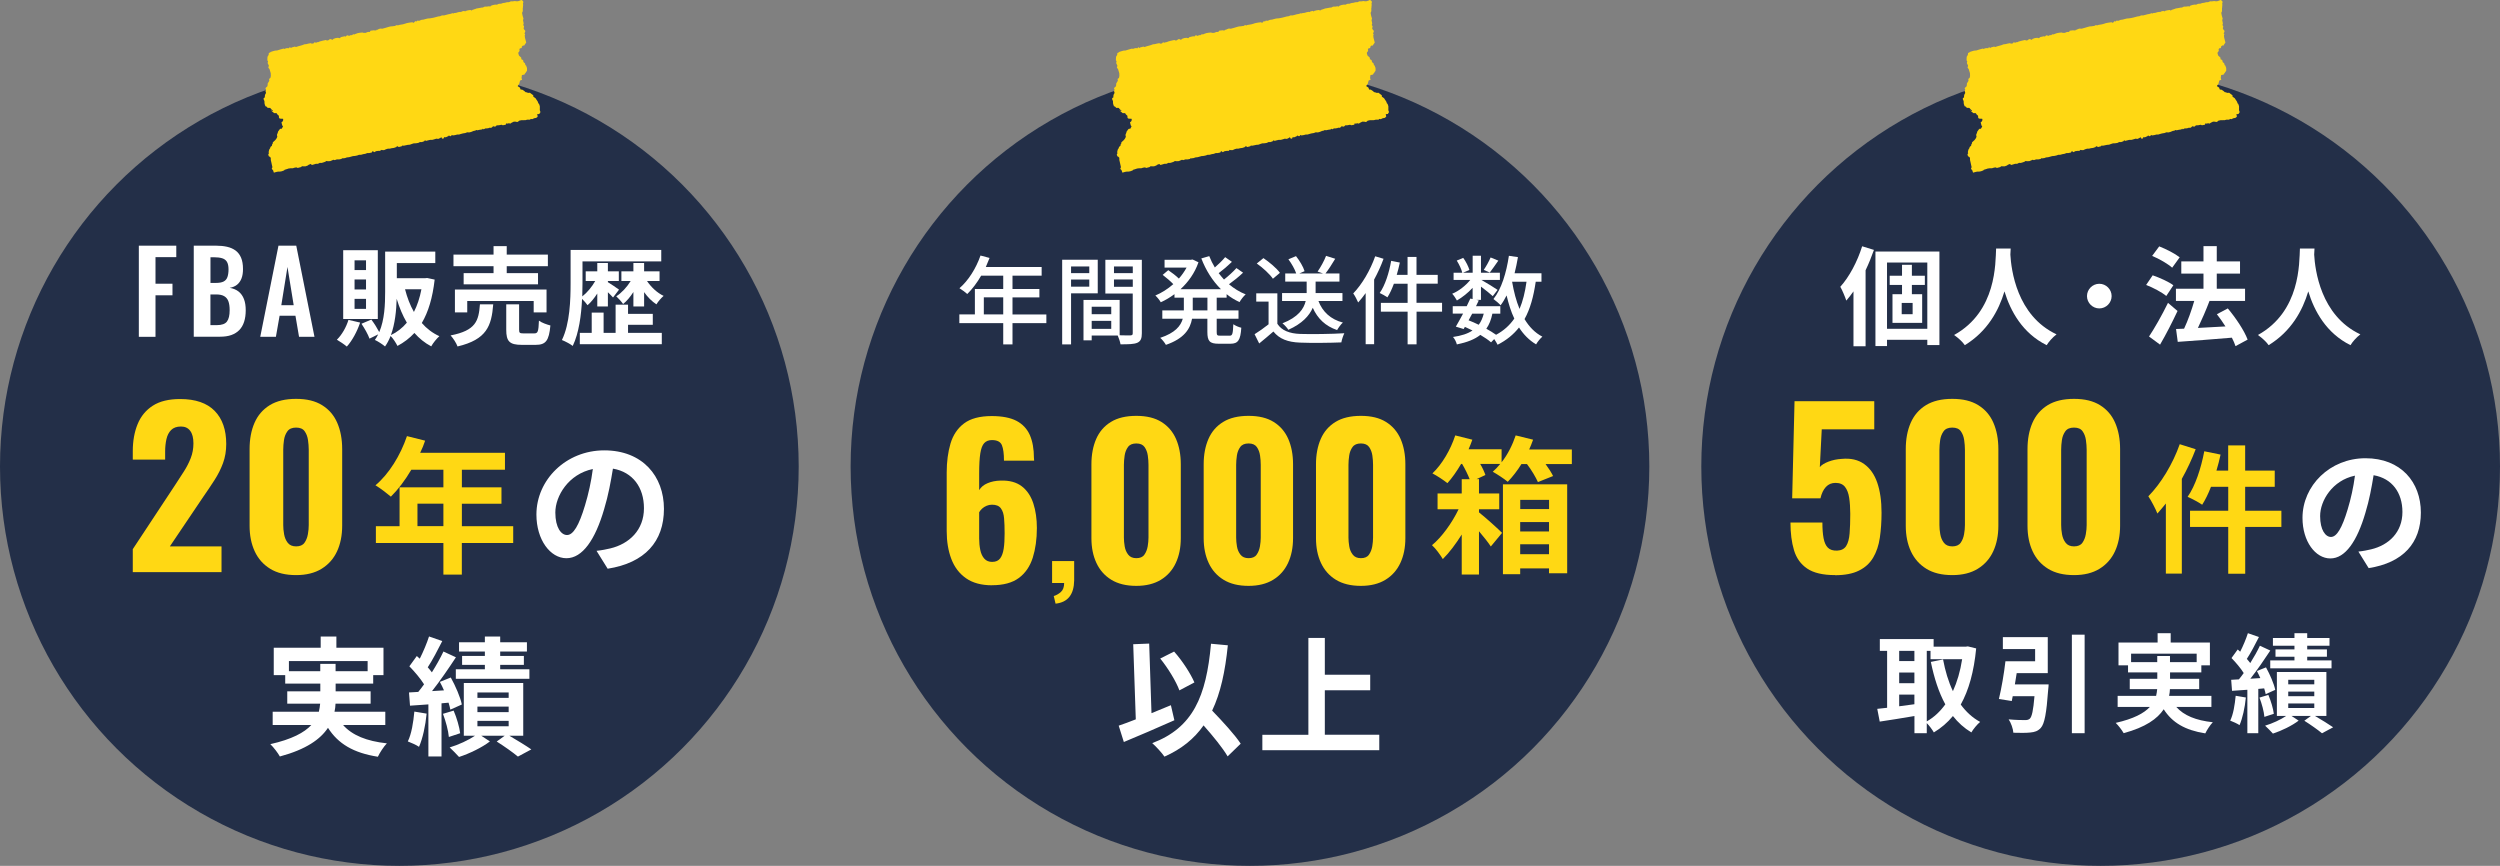 <?xml version="1.0" encoding="UTF-8"?>
<svg id="_レイヤー_2" data-name="レイヤー 2" xmlns="http://www.w3.org/2000/svg" viewBox="0 0 466.57 161.59">
  <rect x="0" y="0" width="466.57" height="161.59" fill="#808080" stroke="none"/>
  <defs>
    <style>
      .cls-1 {
        fill: #ffd814;
      }

      .cls-2 {
        fill: #fff;
      }

      .cls-3 {
        fill: #232f48;
      }
    </style>
  </defs>
  <g id="_デザイン" data-name="デザイン">
    <g>
      <circle class="cls-3" cx="74.53" cy="87.06" r="74.53"/>
      <circle class="cls-3" cx="233.28" cy="87.06" r="74.53"/>
      <circle class="cls-3" cx="392.04" cy="87.06" r="74.53"/>
      <g>
        <path class="cls-2" d="M25.91,62.86v-17.01h6.99v2.14h-3.88v4.96h3.17v2.16h-3.17v7.75h-3.11Z"/>
        <path class="cls-2" d="M36.16,62.86v-17.01h4.18c.76,0,1.44.07,2.05.21.61.14,1.13.37,1.58.7.44.33.78.77,1.02,1.33.24.56.36,1.27.36,2.12,0,.69-.09,1.27-.28,1.76-.19.49-.47.88-.83,1.17-.36.29-.82.48-1.37.58.67.11,1.23.35,1.67.7.44.36.77.82.99,1.4.22.57.33,1.27.33,2.08s-.1,1.53-.3,2.15c-.2.62-.5,1.14-.9,1.55-.4.41-.9.72-1.49.93-.6.21-1.29.31-2.09.31h-4.89ZM39.27,52.8h1.05c.62,0,1.09-.09,1.43-.27.34-.18.57-.46.7-.84.13-.38.2-.85.2-1.43s-.1-1.07-.3-1.4c-.2-.33-.51-.55-.91-.67-.41-.12-.92-.18-1.55-.18h-.61v4.79ZM39.27,60.68h1.18c.94,0,1.58-.23,1.91-.68.34-.45.5-1.16.5-2.11,0-.69-.08-1.24-.24-1.67-.16-.43-.43-.75-.8-.96-.37-.21-.86-.31-1.48-.31h-1.07v5.73Z"/>
        <path class="cls-2" d="M48.57,62.86l3.4-17.01h3.32l3.4,17.01h-2.88l-.67-3.93h-2.96l-.69,3.93h-2.92ZM52.5,56.96h2.31l-1.16-7.14-1.15,7.14Z"/>
        <path class="cls-2" d="M67.21,60.2c-.56,1.68-1.5,3.4-2.48,4.48-.44-.38-1.34-.98-1.86-1.28.94-.92,1.74-2.32,2.16-3.7l2.18.5ZM70.51,59.54h-6.46v-12.84h6.46v12.84ZM68.31,48.58h-2.14v1.82h2.14v-1.82ZM68.31,52.16h-2.14v1.86h2.14v-1.86ZM68.31,55.78h-2.14v1.86h2.14v-1.86ZM81.12,52.18c-.38,3.38-1.18,6.04-2.4,8.1.9,1.04,2,1.88,3.28,2.46-.5.44-1.2,1.3-1.52,1.9-1.22-.64-2.26-1.5-3.14-2.5-.9.98-1.96,1.78-3.16,2.42-.28-.56-.8-1.38-1.28-1.86-.28.7-.62,1.38-1.04,1.96-.4-.36-1.36-.98-1.9-1.22.24-.32.44-.68.62-1.04l-1.62.8c-.26-.76-.92-1.92-1.5-2.78l1.84-.78c.54.7,1.12,1.64,1.48,2.34,1-2.32,1.1-5.2,1.1-7.52v-7.5h9.36v2.14h-7.18v2.82h5.28l.38-.04,1.4.3ZM75.93,60.22c-.78-1.32-1.4-2.82-1.9-4.46-.06,2.18-.3,4.66-1.08,6.78,1.14-.54,2.14-1.32,2.98-2.32ZM75.59,53.98c.4,1.54.94,2.98,1.66,4.24.62-1.22,1.1-2.64,1.4-4.24h-3.06Z"/>
        <path class="cls-2" d="M92.05,56.8c-.32,4.02-1.2,6.56-6.66,7.86-.22-.62-.82-1.56-1.3-2.06,4.74-.92,5.24-2.72,5.48-5.8h2.48ZM92.11,49.68h-7.48v-2.16h7.48v-1.58h2.46v1.58h7.68v2.16h-7.68v1.3h5.84v2.08h-13.88v-2.08h5.58v-1.3ZM99.6,58.3v-2.12h-12.4v2.12h-2.3v-4.26h17.1v4.26h-2.4ZM99.72,62.22c.66,0,.78-.34.86-2.38.48.38,1.5.74,2.14.9-.26,2.88-.88,3.62-2.76,3.62h-2.58c-2.32,0-2.9-.68-2.9-2.82v-4.74h2.4v4.72c0,.62.12.7.84.7h2Z"/>
        <path class="cls-2" d="M111.47,54.78c-.56.86-1.18,1.64-1.82,2.18-.24-.34-.64-.82-1.02-1.18-.14,2.98-.58,6.38-1.74,8.78-.46-.36-1.44-.88-2.02-1.1,1.5-3.08,1.62-7.54,1.62-10.68v-6.14h16.92v2.14h-14.7v4c0,.78-.02,1.64-.04,2.54.9-.7,1.8-1.78,2.42-2.88h-1.78v-1.8h2.16v-1.56h1.98v1.56h2.04v1.8h-2.04v.22c.5.3,1.78,1.16,2.08,1.4l-1.12,1.46c-.22-.24-.58-.62-.96-.98v2.66h-1.98v-2.42ZM117.21,62.12h6.3v2.12h-15.3v-2.12h2.22v-3.78h2.22v3.78h2.24v-5.26h2.32v1.72h4.62v2.04h-4.62v1.5ZM120.75,52.44c.76,1.14,1.9,2.22,3.1,2.78-.44.38-1.04,1.06-1.34,1.58-.84-.54-1.64-1.34-2.3-2.28v2.68h-2v-2.7c-.58.9-1.24,1.7-1.92,2.24-.3-.44-.88-1.08-1.28-1.44.98-.62,2-1.72,2.7-2.86h-1.74v-1.8h2.24v-1.56h2v1.56h2.88v1.8h-2.34Z"/>
      </g>
      <g>
        <path class="cls-2" d="M195.28,60.3h-6.32v3.98h-1.73v-3.98h-8.19v-1.62h2.9v-4.75h5.29v-2.48h-4.12c-.77,1.33-1.67,2.52-2.59,3.42-.32-.29-1.04-.83-1.46-1.08,1.66-1.42,3.1-3.71,3.93-6.1l1.69.45c-.22.56-.47,1.15-.7,1.69h10.42v1.62h-5.44v2.48h5.02v1.57h-5.02v3.19h6.32v1.62ZM187.23,58.68v-3.19h-3.62v3.19h3.62Z"/>
        <path class="cls-2" d="M199.89,54.74v9.54h-1.66v-15.81h6.64v6.27h-4.99ZM199.89,49.73v1.24h3.4v-1.24h-3.4ZM203.29,53.5v-1.33h-3.4v1.33h3.4ZM213.1,62.19c0,.95-.2,1.49-.85,1.78-.63.27-1.62.29-3.13.29-.07-.45-.31-1.17-.52-1.64h-4.86v.9h-1.53v-7.54h6.75v6.59c.88.04,1.75.02,2.03.02.32-.02.41-.11.41-.41v-7.4h-5.11v-6.3h6.81v13.72ZM203.74,57.24v1.4h3.65v-1.4h-3.65ZM207.39,61.37v-1.49h-3.65v1.49h3.65ZM207.9,49.73v1.24h3.51v-1.24h-3.51ZM211.41,53.53v-1.37h-3.51v1.37h3.51Z"/>
        <path class="cls-2" d="M227.07,55.55v2.38h4.07v1.55h-4.07v2.47c0,.61.09.7.67.7h1.75c.52,0,.61-.36.68-2.14.38.27,1.04.56,1.49.65-.14,2.32-.61,2.99-2.02,2.99h-2.2c-1.69,0-2.11-.49-2.11-2.2v-2.47h-2.86c-.34,1.91-1.48,3.71-4.88,4.88-.2-.38-.72-1.03-1.06-1.31,2.77-.92,3.83-2.21,4.21-3.57h-3.82v-1.55h4.02v-2.38h-1.75v-.65c-.81.59-1.67,1.12-2.56,1.51-.2-.38-.68-.97-1.01-1.26,1.17-.49,2.32-1.22,3.35-2.12-.5-.54-1.33-1.22-1.98-1.73l1.04-.88c.65.43,1.46,1.06,1.98,1.57.56-.63,1.04-1.33,1.44-2.05h-4.11v-1.46h4.92l.31-.05,1.1.52c-.7,2.02-1.91,3.69-3.35,5.02h7.54c-1.57-1.55-2.81-3.53-3.66-5.74l1.48-.43c.29.74.63,1.44,1.04,2.12.7-.61,1.46-1.35,1.93-1.93l1.26.88c-.77.74-1.69,1.53-2.47,2.11.31.41.65.81.99,1.19.83-.65,1.75-1.49,2.32-2.14l1.24.86c-.79.76-1.78,1.55-2.63,2.16.94.79,1.98,1.44,3.12,1.89-.38.32-.9.99-1.15,1.44-.86-.4-1.67-.88-2.41-1.48v.65h-1.87ZM225.34,55.55h-2.74v2.38h2.74v-2.38Z"/>
        <path class="cls-2" d="M238.39,60.43c.79,1.24,2.27,1.82,4.25,1.89,2,.07,6,.02,8.25-.13-.2.4-.47,1.19-.56,1.71-2.03.09-5.65.13-7.71.04-2.29-.09-3.84-.68-4.97-2.07-.85.74-1.71,1.46-2.65,2.23l-.86-1.73c.81-.5,1.76-1.17,2.61-1.85v-4.23h-2.3v-1.55h3.94v5.69ZM237.56,52.02c-.58-.85-1.87-2.05-3.01-2.84l1.24-1.01c1.13.77,2.47,1.89,3.08,2.75l-1.31,1.1ZM246.06,56.18c.76,2,2.27,3.42,4.56,4.02-.38.32-.85.99-1.08,1.4-2.18-.74-3.64-2.14-4.54-4.16-.65,1.48-1.96,2.95-4.56,4.11-.2-.34-.72-.92-1.1-1.21,2.95-1.15,4-2.72,4.34-4.16h-4.41v-1.49h4.59v-2.14h-4v-1.51h2.05c-.25-.77-.85-1.84-1.46-2.65l1.42-.59c.68.85,1.37,2.02,1.6,2.81l-.99.43h4.45l-1.03-.36c.56-.79,1.24-2.03,1.58-2.93l1.71.54c-.59.99-1.26,2.03-1.82,2.75h2.61v1.51h-4.45v2.14h5.01v1.49h-4.5Z"/>
        <path class="cls-2" d="M258.21,48.29c-.47,1.31-1.08,2.63-1.76,3.89v12.06h-1.58v-9.54c-.45.63-.94,1.24-1.4,1.75-.16-.4-.63-1.3-.92-1.69,1.64-1.69,3.17-4.3,4.1-6.93l1.57.47ZM269.14,58.16h-4.77v6.1h-1.67v-6.1h-4.99v-1.64h4.99v-3.57h-2.56c-.36.97-.76,1.85-1.21,2.54-.32-.23-1.04-.63-1.44-.81,1.01-1.44,1.75-3.75,2.14-6l1.62.32c-.16.77-.36,1.55-.58,2.3h2.02v-3.35h1.67v3.35h3.96v1.64h-3.96v3.57h4.77v1.64Z"/>
        <path class="cls-2" d="M286.61,52.58c-.41,2.79-1.04,5.1-2.09,6.97.85,1.42,1.94,2.56,3.33,3.28-.38.32-.92.97-1.17,1.44-1.3-.77-2.34-1.84-3.19-3.15-1.03,1.31-2.34,2.38-4,3.22-.13-.27-.38-.7-.63-1.06l-.59.61c-.5-.45-1.21-.92-2-1.39-1.04.83-2.47,1.39-4.38,1.78-.11-.45-.41-1.06-.72-1.39,1.57-.23,2.75-.61,3.64-1.21-.47-.23-.94-.47-1.42-.68l-.23.41-1.46-.45c.4-.67.86-1.53,1.35-2.43h-1.93v-1.39h2.61c.25-.49.47-.97.67-1.42l.43.09v-2.09c-.86.94-1.93,1.78-2.93,2.36-.2-.38-.58-.94-.88-1.26,1.21-.49,2.5-1.49,3.37-2.57h-3.11v-1.35h1.62c-.14-.63-.59-1.57-1.03-2.27l1.21-.5c.5.68.97,1.62,1.15,2.25l-1.19.52h1.8v-3.17h1.55v3.17h3.53v1.35h-3.44c.81.45,2.56,1.53,3.01,1.85l-.9,1.17c-.43-.41-1.39-1.17-2.2-1.78v2.47h-.9l.49.11c-.16.34-.34.7-.52,1.08h4.54v1.39h-1.48c-.23,1.12-.59,2.05-1.13,2.81.68.38,1.31.77,1.82,1.13,1.44-.77,2.54-1.78,3.4-3.02-.61-1.28-1.06-2.74-1.44-4.32-.34.67-.7,1.3-1.12,1.84-.25-.31-.95-.9-1.33-1.17,1.49-1.87,2.41-4.9,2.88-8.07l1.69.25c-.18,1.03-.38,2.03-.63,3.01h5.02v1.58h-1.06ZM274.75,58.54c-.23.41-.45.85-.67,1.24.63.25,1.28.52,1.89.83.43-.56.72-1.24.94-2.07h-2.16ZM279.63,48.64c-.58.81-1.15,1.67-1.6,2.23l-1.12-.5c.43-.63.99-1.62,1.28-2.32l1.44.59ZM282.2,52.58c.32,1.84.76,3.57,1.39,5.08.61-1.44,1.03-3.13,1.3-5.08h-2.68Z"/>
      </g>
      <g>
        <path class="cls-2" d="M349.73,46.64c-.44,1.26-.96,2.54-1.56,3.8v14.18h-2.26v-10.24c-.44.62-.88,1.2-1.34,1.72-.18-.58-.76-1.98-1.12-2.58,1.66-1.82,3.18-4.68,4.08-7.56l2.2.68ZM361.95,46.94v17.46h-2.26v-.98h-7.52v1.16h-2.16v-17.64h11.94ZM359.69,61.36v-12.36h-7.52v12.36h7.52ZM356.81,53.18v1.72h1.92v5.36h-5.54v-5.36h1.78v-1.72h-2.3v-1.72h2.3v-2.04h1.84v2.04h2.42v1.72h-2.42ZM356.95,56.54h-2.04v2.1h2.04v-2.1Z"/>
        <path class="cls-2" d="M375.25,46.38c-.02.32-.04.72-.06,1.14.16,2.76,1.16,11.38,8.62,14.88-.74.56-1.46,1.38-1.84,2.02-4.52-2.24-6.76-6.36-7.88-10.04-1.08,3.6-3.18,7.46-7.4,10.04-.42-.62-1.2-1.34-2-1.9,7.98-4.42,7.7-13.5,7.84-16.14h2.72Z"/>
        <path class="cls-2" d="M394.09,55.26c0,1.26-1.04,2.3-2.3,2.3s-2.3-1.04-2.3-2.3,1.04-2.3,2.3-2.3,2.3,1.04,2.3,2.3Z"/>
        <path class="cls-2" d="M404.29,55.24c-.8-.68-2.46-1.56-3.76-2.06l1.22-1.8c1.28.44,3,1.2,3.86,1.86l-1.32,2ZM406.39,58.04c-.98,2.08-2.14,4.36-3.26,6.28l-2.06-1.52c1-1.5,2.42-3.98,3.54-6.28l1.78,1.52ZM405.39,49.96c-.78-.7-2.42-1.66-3.74-2.2l1.32-1.78c1.28.5,2.96,1.36,3.82,2.04l-1.4,1.94ZM417.21,64.6c-.16-.46-.38-1.02-.68-1.58-3.62.32-7.4.58-10.1.78l-.32-2.4,1.5-.06c.72-1.52,1.42-3.5,1.9-5.18h-3.42v-2.28h5.14v-2.82h-4.14v-2.28h4.14v-2.84h2.48v2.84h4.34v2.28h-4.34v2.82h5.28v2.28h-6.72l.08.02c-.64,1.68-1.44,3.52-2.16,5.02,1.6-.08,3.38-.18,5.14-.28-.5-.8-1.06-1.58-1.6-2.28l2.04-1.08c1.48,1.76,3.08,4.14,3.7,5.82l-2.26,1.22Z"/>
        <path class="cls-2" d="M431.95,46.38c-.02.32-.04.72-.06,1.14.16,2.76,1.16,11.38,8.62,14.88-.74.56-1.46,1.38-1.84,2.02-4.52-2.24-6.76-6.36-7.88-10.04-1.08,3.6-3.18,7.46-7.4,10.04-.42-.62-1.2-1.34-2-1.9,7.98-4.42,7.7-13.5,7.84-16.14h2.72Z"/>
      </g>
      <g>
        <path class="cls-2" d="M64.02,135.3c1.7,1.92,4.39,3.02,8.18,3.43-.58.6-1.32,1.73-1.68,2.5-4.56-.72-7.42-2.42-9.31-5.4-1.42,2.14-4.08,4.03-8.98,5.35-.34-.62-1.15-1.7-1.78-2.3,4.03-.91,6.34-2.16,7.66-3.58h-7.22v-2.47h8.62c.12-.5.19-1.01.24-1.51h-6.14v-2.3h6.17v-1.44h-6.55v-1.58h-2.14v-5.11h8.76v-2.09h2.93v2.09h8.79v5.11h-1.92v1.58h-7.01v1.44h6.53v2.3h-6.55c-.02.5-.07,1.01-.19,1.51h9.48v2.47h-7.87ZM59.77,125.27v-1.37h2.86v1.37h5.98v-1.9h-14.69v1.9h5.86Z"/>
        <path class="cls-2" d="M79.62,133.19c-.22,2.28-.74,4.66-1.42,6.19-.48-.34-1.51-.79-2.09-1.01.7-1.42,1.03-3.55,1.22-5.57l2.28.38ZM82.4,131.27v9.91h-2.45v-9.72l-3.43.24-.19-2.47,1.73-.1c.36-.43.72-.91,1.08-1.42-.67-1.08-1.78-2.38-2.74-3.36l1.39-1.92c.17.17.36.34.55.5.67-1.32,1.34-2.93,1.73-4.15l2.47.86c-.84,1.66-1.82,3.55-2.71,4.9.29.31.55.65.77.94.84-1.34,1.61-2.71,2.16-3.89l2.33,1.08c-1.32,2.02-2.95,4.39-4.46,6.31l2.23-.14c-.24-.55-.5-1.08-.77-1.58l2.04-.82c.89,1.61,1.8,3.7,2.06,5.04l-2.14.96c-.07-.38-.19-.82-.34-1.3l-1.32.12ZM84.66,132.62c.58,1.34,1.08,3.07,1.22,4.22l-2.11.7c-.1-1.18-.58-2.95-1.1-4.32l1.99-.6ZM95.08,137.32c1.46.86,3.12,1.87,4.08,2.54l-2.5,1.34c-.89-.74-2.54-1.92-3.96-2.81l1.49-1.08h-4.37l1.61,1.06c-1.46,1.13-3.84,2.28-5.76,2.9-.43-.5-1.22-1.27-1.75-1.78,1.63-.48,3.53-1.37,4.73-2.18h-2.09v-9.84h11.09v9.84h-2.57ZM90.49,121.6h-4.82v-1.73h4.82v-1.08h2.86v1.08h4.99v1.73h-4.99v.82h4.42v1.66h-4.42v.82h5.45v1.78h-13.73v-1.78h5.42v-.82h-4.25v-1.66h4.25v-.82ZM89.1,130.24h5.83v-1.01h-5.83v1.01ZM89.1,132.9h5.83v-1.03h-5.83v1.03ZM89.1,135.54h5.83v-1.01h-5.83v1.01Z"/>
      </g>
      <g>
        <path class="cls-2" d="M219.17,134.42c-3.17,1.42-6.72,2.93-9.43,4.06l-.96-3.05c.91-.31,1.99-.7,3.19-1.18l-.48-14.02,2.98-.12.43,12.99c1.2-.5,2.42-1.01,3.62-1.49l.65,2.81ZM229.11,141.16c-.91-1.56-2.71-3.77-4.49-5.78-1.75,2.5-4.13,4.42-7.3,5.83-.41-.62-1.58-1.92-2.28-2.52,7.61-2.88,10.08-8.69,10.97-18.55l3.14.29c-.5,4.92-1.37,8.93-2.93,12.19,1.99,2.06,4.22,4.49,5.33,6.17l-2.45,2.38ZM220.11,128.85c-.6-1.66-2.14-4.18-3.58-5.95l2.59-1.3c1.56,1.75,3.07,4.1,3.79,5.76l-2.81,1.49Z"/>
        <path class="cls-2" d="M257.41,137.13v2.88h-21.82v-2.88h8.59v-18.07h3.07v6.86h8.47v2.9h-8.47v8.3h10.15Z"/>
      </g>
      <g>
        <path class="cls-2" d="M368.81,121.01c-.42,4.36-1.38,7.8-2.88,10.48.98,1.34,2.18,2.46,3.62,3.24-.54.44-1.28,1.34-1.64,1.96-1.36-.82-2.48-1.84-3.44-3.06-1.02,1.24-2.2,2.24-3.56,3.06-.3-.52-.84-1.26-1.32-1.74v1.88h-2.3v-3.2c-2.3.4-4.64.76-6.48,1.04l-.46-2.38c.54-.06,1.16-.12,1.84-.2v-10.62h-1.36v-2.2h10.04v1.42h5.98l.4-.06,1.56.38ZM354.44,121.47v1.9h2.84v-1.9h-2.84ZM354.44,127.51h2.84v-2h-2.84v2ZM354.44,131.81c.92-.12,1.88-.26,2.84-.38v-1.8h-2.84v2.18ZM359.59,134.63c1.32-.74,2.48-1.82,3.46-3.18-1.22-2.22-2.08-4.9-2.7-7.92l2.28-.46c.4,2.14,1,4.16,1.84,5.92.78-1.72,1.38-3.72,1.72-5.96h-5.9v-1.56h-.7v13.16Z"/>
        <path class="cls-2" d="M382.33,127.73s-.02.66-.08.98c-.32,4.42-.68,6.36-1.38,7.14-.56.6-1.12.78-1.98.86-.7.08-1.92.08-3.14.04-.06-.76-.42-1.8-.88-2.5,1.2.12,2.48.14,3.02.14.4,0,.64-.04.9-.24.42-.34.68-1.6.9-4.22h-4.06c-.06.32-.12.62-.18.9l-2.4-.38c.46-1.88.96-4.74,1.22-7.04h5.54v-2.28h-6.02v-2.22h8.38v6.72h-5.8c-.1.7-.22,1.42-.34,2.1h6.3ZM389.05,118.45v18.38h-2.38v-18.38h2.38Z"/>
        <path class="cls-2" d="M406.15,131.93c1.42,1.6,3.66,2.52,6.82,2.86-.48.5-1.1,1.44-1.4,2.08-3.8-.6-6.18-2.02-7.76-4.5-1.18,1.78-3.4,3.36-7.48,4.46-.28-.52-.96-1.42-1.48-1.92,3.36-.76,5.28-1.8,6.38-2.98h-6.02v-2.06h7.18c.1-.42.16-.84.2-1.26h-5.12v-1.92h5.14v-1.2h-5.46v-1.32h-1.78v-4.26h7.3v-1.74h2.44v1.74h7.32v4.26h-1.6v1.32h-5.84v1.2h5.44v1.92h-5.46c-.02.42-.06.84-.16,1.26h7.9v2.06h-6.56ZM402.6,123.57v-1.14h2.38v1.14h4.98v-1.58h-12.24v1.58h4.88Z"/>
        <path class="cls-2" d="M419.14,130.17c-.18,1.9-.62,3.88-1.18,5.16-.4-.28-1.26-.66-1.74-.84.58-1.18.86-2.96,1.02-4.64l1.9.32ZM421.46,128.57v8.26h-2.04v-8.1l-2.86.2-.16-2.06,1.44-.08c.3-.36.6-.76.9-1.18-.56-.9-1.48-1.98-2.28-2.8l1.16-1.6c.14.14.3.28.46.42.56-1.1,1.12-2.44,1.44-3.46l2.06.72c-.7,1.38-1.52,2.96-2.26,4.08.24.26.46.54.64.78.7-1.12,1.34-2.26,1.8-3.24l1.94.9c-1.1,1.68-2.46,3.66-3.72,5.26l1.86-.12c-.2-.46-.42-.9-.64-1.32l1.7-.68c.74,1.34,1.5,3.08,1.72,4.2l-1.78.8c-.06-.32-.16-.68-.28-1.08l-1.1.1ZM423.34,129.69c.48,1.12.9,2.56,1.02,3.52l-1.76.58c-.08-.98-.48-2.46-.92-3.6l1.66-.5ZM432.03,133.61c1.22.72,2.6,1.56,3.4,2.12l-2.08,1.12c-.74-.62-2.12-1.6-3.3-2.34l1.24-.9h-3.64l1.34.88c-1.22.94-3.2,1.9-4.8,2.42-.36-.42-1.02-1.06-1.46-1.48,1.36-.4,2.94-1.14,3.94-1.82h-1.74v-8.2h9.24v8.2h-2.14ZM428.21,120.51h-4.02v-1.44h4.02v-.9h2.38v.9h4.16v1.44h-4.16v.68h3.68v1.38h-3.68v.68h4.54v1.48h-11.44v-1.48h4.52v-.68h-3.54v-1.38h3.54v-.68ZM427.05,127.71h4.86v-.84h-4.86v.84ZM427.05,129.93h4.86v-.86h-4.86v.86ZM427.05,132.13h4.86v-.84h-4.86v.84Z"/>
      </g>
      <g>
        <path class="cls-1" d="M24.78,106.78v-4.29l7.88-11.94c.59-.89,1.14-1.75,1.66-2.56.52-.81.95-1.65,1.28-2.5.33-.85.5-1.77.5-2.74,0-1.02-.2-1.81-.6-2.34-.4-.54-.97-.81-1.72-.81-.8,0-1.41.22-1.84.65-.43.43-.72,1-.88,1.71-.16.71-.24,1.48-.24,2.32v1.5h-6.04v-1.58c0-1.89.3-3.57.9-5.04.6-1.47,1.55-2.62,2.84-3.45,1.29-.83,2.99-1.24,5.1-1.24,2.85,0,5,.74,6.44,2.21,1.44,1.47,2.16,3.53,2.16,6.18,0,1.29-.2,2.48-.6,3.57-.4,1.09-.93,2.14-1.58,3.15-.65,1.01-1.35,2.06-2.1,3.13l-6.24,9.26h9.64v4.81h-16.56Z"/>
        <path class="cls-1" d="M55.26,107.33c-1.95,0-3.56-.39-4.84-1.18s-2.24-1.87-2.88-3.25c-.64-1.38-.96-2.97-.96-4.79v-14.3c0-1.86.31-3.5.92-4.9.61-1.4,1.56-2.5,2.84-3.29,1.28-.79,2.92-1.18,4.92-1.18s3.59.39,4.86,1.18c1.27.79,2.21,1.88,2.82,3.29.61,1.41.92,3.04.92,4.9v14.3c0,1.81-.32,3.41-.96,4.79s-1.6,2.46-2.88,3.25c-1.28.79-2.87,1.18-4.76,1.18ZM55.26,101.97c.72,0,1.24-.22,1.56-.67.32-.45.53-.98.64-1.6.11-.62.16-1.19.16-1.71v-14.06c0-.58-.05-1.18-.14-1.81-.09-.63-.3-1.18-.62-1.63-.32-.46-.85-.69-1.6-.69s-1.29.23-1.62.69c-.33.46-.55,1-.64,1.63-.09.63-.14,1.23-.14,1.81v14.06c0,.53.05,1.1.16,1.71.11.62.33,1.15.68,1.6.35.45.87.67,1.56.67Z"/>
        <path class="cls-1" d="M95.77,101.34h-9.58v5.9h-3.44v-5.9h-12.6v-3.14h4.42v-7.25h8.18v-3.28h-5.99c-1.15,1.96-2.49,3.72-3.81,5.02-.64-.55-2.07-1.65-2.88-2.12,2.52-2.1,4.68-5.62,5.88-9.18l3.39.85c-.25.77-.56,1.52-.92,2.26h15.82v3.17h-8.04v3.28h7.39v3.06h-7.39v4.19h9.58v3.14ZM82.75,98.19v-4.19h-4.84v4.19h4.84Z"/>
        <path class="cls-2" d="M113.4,106.13l-2.07-3.33c1.05-.11,1.82-.28,2.56-.45,3.53-.84,6.29-3.42,6.29-7.5,0-3.86-2.07-6.75-5.79-7.39-.39,2.38-.85,4.96-1.65,7.59-1.65,5.66-4.03,9.13-7.03,9.13s-5.6-3.42-5.6-8.15c0-6.47,5.51-11.98,12.66-11.98s11.14,4.82,11.14,10.92-3.56,10.08-10.51,11.17ZM105.82,99.85c1.16,0,2.23-1.76,3.36-5.54.63-2.07,1.16-4.45,1.46-6.78-4.55.95-7,5.04-7,8.12,0,2.83,1.1,4.2,2.18,4.2Z"/>
      </g>
      <g>
        <path class="cls-1" d="M342.47,107.33c-2.27,0-4-.41-5.2-1.22-1.2-.81-2.02-1.96-2.46-3.43-.44-1.47-.66-3.19-.66-5.16h5.96c0,1.16.07,2.13.22,2.92.15.79.41,1.38.8,1.77.39.39.97.58,1.74.55.77-.03,1.33-.32,1.68-.87.35-.55.56-1.34.64-2.36.08-1.02.12-2.23.12-3.62,0-1.13-.07-2.13-.2-2.99-.13-.87-.39-1.55-.78-2.05-.39-.5-.98-.75-1.78-.75-.72,0-1.31.25-1.78.75-.47.5-.81,1.21-1.02,2.13h-5.28l.44-18.12h14.88v5.24h-9.8l-.36,7.05c.32-.39.86-.73,1.62-1.02.76-.29,1.58-.46,2.46-.51,1.68-.16,3.07.16,4.18.95,1.11.79,1.93,1.95,2.46,3.49.53,1.54.8,3.41.8,5.61,0,1.68-.11,3.24-.32,4.67-.21,1.43-.63,2.67-1.24,3.7-.61,1.04-1.49,1.85-2.64,2.42-1.15.58-2.64.87-4.48.87Z"/>
        <path class="cls-1" d="M364.35,107.33c-1.95,0-3.56-.39-4.84-1.18s-2.24-1.87-2.88-3.25c-.64-1.38-.96-2.97-.96-4.79v-14.3c0-1.86.31-3.5.92-4.9.61-1.4,1.56-2.5,2.84-3.29,1.28-.79,2.92-1.18,4.92-1.18s3.59.39,4.86,1.18c1.27.79,2.21,1.88,2.82,3.29.61,1.41.92,3.04.92,4.9v14.3c0,1.81-.32,3.41-.96,4.79s-1.6,2.46-2.88,3.25c-1.28.79-2.87,1.18-4.76,1.18ZM364.35,101.97c.72,0,1.24-.22,1.56-.67.32-.45.53-.98.64-1.6.11-.62.16-1.19.16-1.71v-14.06c0-.58-.05-1.18-.14-1.81-.09-.63-.3-1.18-.62-1.63-.32-.46-.85-.69-1.6-.69s-1.29.23-1.62.69c-.33.46-.55,1-.64,1.63-.09.63-.14,1.23-.14,1.81v14.06c0,.53.05,1.1.16,1.71.11.62.33,1.15.68,1.6.35.45.87.67,1.56.67Z"/>
        <path class="cls-1" d="M387.07,107.33c-1.95,0-3.56-.39-4.84-1.18s-2.24-1.87-2.88-3.25c-.64-1.38-.96-2.97-.96-4.79v-14.3c0-1.86.31-3.5.92-4.9.61-1.4,1.56-2.5,2.84-3.29,1.28-.79,2.92-1.18,4.92-1.18s3.59.39,4.86,1.18c1.27.79,2.21,1.88,2.82,3.29.61,1.41.92,3.04.92,4.9v14.3c0,1.81-.32,3.41-.96,4.79s-1.6,2.46-2.88,3.25c-1.28.79-2.87,1.18-4.76,1.18ZM387.07,101.97c.72,0,1.24-.22,1.56-.67.32-.45.53-.98.64-1.6.11-.62.16-1.19.16-1.71v-14.06c0-.58-.05-1.18-.14-1.81-.09-.63-.3-1.18-.62-1.63-.32-.46-.85-.69-1.6-.69s-1.29.23-1.62.69c-.33.46-.55,1-.64,1.63-.09.63-.14,1.23-.14,1.81v14.06c0,.53.05,1.1.16,1.71.11.62.33,1.15.68,1.6.35.45.87.67,1.56.67Z"/>
        <path class="cls-1" d="M409.78,83.83c-.71,1.85-1.58,3.74-2.59,5.54v17.68h-2.98v-13.08c-.53.65-1.06,1.3-1.58,1.87-.29-.78-1.16-2.44-1.69-3.22,2.32-2.34,4.57-6.03,5.86-9.72l2.98.94ZM425.78,98.34h-6.76v8.74h-3.17v-8.74h-7.13v-3.02h7.13v-4.47h-3.22c-.48,1.27-1.06,2.44-1.64,3.35-.58-.42-1.95-1.14-2.72-1.48,1.43-2.03,2.51-5.33,3.11-8.5l3.04.62c-.21,1.01-.48,2-.77,2.99h2.19v-4.71h3.17v4.71h5.52v3.02h-5.52v4.47h6.76v3.02Z"/>
        <path class="cls-2" d="M442.06,106.03l-1.92-3.09c.97-.1,1.69-.26,2.38-.42,3.28-.78,5.84-3.17,5.84-6.97,0-3.59-1.92-6.27-5.38-6.86-.36,2.21-.79,4.6-1.54,7.05-1.54,5.25-3.74,8.48-6.53,8.48s-5.2-3.17-5.2-7.57c0-6.01,5.12-11.13,11.75-11.13s10.34,4.47,10.34,10.14-3.3,9.36-9.76,10.37ZM435.02,100.21c1.08,0,2.07-1.64,3.12-5.15.59-1.92,1.08-4.13,1.36-6.29-4.22.88-6.5,4.68-6.5,7.54,0,2.63,1.02,3.9,2.02,3.9Z"/>
      </g>
      <g>
        <path class="cls-1" d="M185.13,109.23c-1.98,0-3.6-.44-4.84-1.31-1.25-.87-2.16-2.07-2.74-3.59-.58-1.52-.87-3.26-.87-5.21v-10.94c0-2,.24-3.8.71-5.4.48-1.6,1.32-2.85,2.53-3.76,1.21-.91,2.93-1.37,5.17-1.37,1.93,0,3.47.3,4.61.89,1.14.6,1.97,1.48,2.49,2.64.51,1.17.77,2.6.77,4.29,0,.08,0,.16.02.25.01.09.02.17.02.25h-5.63c0-1.29-.13-2.25-.39-2.89-.26-.63-.88-.95-1.85-.95-.62,0-1.1.19-1.45.57-.35.38-.59,1.02-.73,1.92-.14.9-.21,2.13-.21,3.7v3.15c.33-.56.85-.99,1.56-1.29.71-.3,1.52-.47,2.45-.49,1.65-.05,2.96.31,3.96,1.08.99.77,1.7,1.84,2.14,3.19.44,1.36.66,2.88.66,4.58,0,2.08-.26,3.93-.77,5.55-.52,1.62-1.38,2.88-2.6,3.78-1.22.9-2.89,1.35-5,1.35ZM185.21,104.86c.64,0,1.12-.22,1.45-.65.32-.43.54-1.04.66-1.82.12-.78.17-1.73.17-2.85s-.03-1.99-.1-2.79c-.06-.8-.26-1.43-.6-1.88-.33-.46-.89-.68-1.66-.68-.36,0-.7.07-1.02.21-.32.14-.6.32-.83.53-.23.22-.41.44-.54.67v4.9c0,.76.07,1.48.21,2.15.14.67.39,1.21.75,1.61.36.41.86.61,1.5.61Z"/>
        <path class="cls-1" d="M197,112.67l-.34-1.43c.49-.15.94-.41,1.34-.77s.6-.92.6-1.67h-2.25v-4.09h4.12v3.61c-.02,1.31-.31,2.32-.88,3.05s-1.43,1.16-2.59,1.29Z"/>
        <path class="cls-1" d="M212.07,109.34c-1.88,0-3.43-.38-4.67-1.14s-2.16-1.81-2.78-3.14c-.62-1.33-.93-2.87-.93-4.62v-13.79c0-1.8.3-3.38.89-4.73.59-1.35,1.5-2.41,2.74-3.17,1.23-.76,2.82-1.14,4.75-1.14s3.47.38,4.69,1.14c1.22.76,2.13,1.82,2.72,3.17.59,1.36.89,2.93.89,4.73v13.79c0,1.75-.31,3.29-.93,4.62-.62,1.33-1.54,2.38-2.78,3.14s-2.77,1.14-4.59,1.14ZM212.07,104.17c.69,0,1.2-.21,1.5-.65.31-.43.51-.94.62-1.54.1-.59.15-1.15.15-1.65v-13.57c0-.56-.04-1.14-.13-1.75-.09-.61-.29-1.13-.6-1.58-.31-.44-.82-.67-1.54-.67s-1.24.22-1.56.67c-.32.44-.53.97-.62,1.58-.09.61-.14,1.19-.14,1.75v13.57c0,.51.05,1.06.15,1.65.1.6.32,1.11.66,1.54.33.43.84.65,1.5.65Z"/>
        <path class="cls-1" d="M233.02,109.34c-1.88,0-3.43-.38-4.67-1.14s-2.16-1.81-2.78-3.14c-.62-1.33-.93-2.87-.93-4.62v-13.79c0-1.8.3-3.38.89-4.73.59-1.35,1.5-2.41,2.74-3.17,1.23-.76,2.82-1.14,4.75-1.14s3.47.38,4.69,1.14c1.22.76,2.13,1.82,2.72,3.17.59,1.36.89,2.93.89,4.73v13.79c0,1.75-.31,3.29-.93,4.62-.62,1.33-1.54,2.38-2.78,3.14s-2.77,1.14-4.59,1.14ZM233.02,104.17c.69,0,1.2-.21,1.5-.65.31-.43.51-.94.62-1.54.1-.59.15-1.15.15-1.65v-13.57c0-.56-.04-1.14-.13-1.75-.09-.61-.29-1.13-.6-1.58-.31-.44-.82-.67-1.54-.67s-1.24.22-1.56.67c-.32.44-.53.97-.62,1.58-.09.61-.14,1.19-.14,1.75v13.57c0,.51.05,1.06.15,1.65.1.6.32,1.11.66,1.54.33.43.84.65,1.5.65Z"/>
        <path class="cls-1" d="M253.98,109.34c-1.88,0-3.43-.38-4.67-1.14s-2.16-1.81-2.78-3.14c-.62-1.33-.93-2.87-.93-4.62v-13.79c0-1.8.3-3.38.89-4.73.59-1.35,1.5-2.41,2.74-3.17,1.23-.76,2.82-1.14,4.75-1.14s3.47.38,4.69,1.14c1.22.76,2.13,1.82,2.72,3.17.59,1.36.89,2.93.89,4.73v13.79c0,1.75-.31,3.29-.93,4.62-.62,1.33-1.54,2.38-2.78,3.14s-2.77,1.14-4.59,1.14ZM253.98,104.17c.69,0,1.2-.21,1.5-.65.31-.43.51-.94.62-1.54.1-.59.15-1.15.15-1.65v-13.57c0-.56-.04-1.14-.13-1.75-.09-.61-.29-1.13-.6-1.58-.31-.44-.82-.67-1.54-.67s-1.24.22-1.56.67c-.32.44-.53.97-.62,1.58-.09.61-.14,1.19-.14,1.75v13.57c0,.51.05,1.06.15,1.65.1.6.32,1.11.66,1.54.33.43.84.65,1.5.65Z"/>
        <path class="cls-1" d="M293.35,83.88v2.73h-4.9c.59.8,1.09,1.6,1.4,2.23l-2.83,1.13c-.39-.88-1.2-2.26-2.04-3.36h-1.04c-.78,1.27-1.68,2.4-2.55,3.31-.64-.55-2.04-1.46-2.8-1.88.48-.41.95-.91,1.4-1.46h-3.75c.45.74.78,1.49.98,2.07l-1.65.77h.45v2.67h3.78v2.95h-3.78v.58c1.26.99,3.7,3.2,4.31,3.83l-2.1,2.54c-.5-.77-1.34-1.82-2.21-2.84v8.08h-3.22v-7.47c-1.09,1.74-2.32,3.39-3.53,4.58-.48-.8-1.32-1.96-2.02-2.59,1.79-1.46,3.75-4.16,4.96-6.7h-3.92v-2.95h4.51v-2.67h1.48c-.34-.85-.84-1.9-1.4-2.84h-.2c-.81,1.38-1.68,2.62-2.55,3.58-.64-.52-1.99-1.41-2.8-1.82,1.79-1.68,3.39-4.41,4.26-7.09l3.19.8c-.22.58-.42,1.19-.7,1.79h6.16v2.43c1.15-1.46,2.04-3.25,2.63-5.02l3.25.8c-.22.61-.45,1.21-.73,1.82h7.95ZM280.5,90.39h11.98v16.6h-3.39v-.91h-5.38v1.08h-3.22v-16.76ZM283.72,93.29v1.71h5.38v-1.71h-5.38ZM289.09,99.19v-1.76h-5.38v1.76h5.38ZM289.09,103.43v-1.85h-5.38v1.85h5.38Z"/>
      </g>
      <path class="cls-1" d="M97.32,0h-.04c-.07.02-.13.06-.19.09-.12.06-.21.08-.31.11-.05.02-.1.03-.15.04h0s-.08,0-.13,0c-.05,0-.11-.02-.17-.01-.06-.02-.11-.02-.15-.02-.01,0-.03,0-.03,0l-.03-.02h-.04c-.06.03-.12.03-.17.03-.06,0-.12.03-.19.03-.05.02-.1,0-.16,0-.07,0-.14-.01-.22,0h0c-.08.02-.15.06-.21.09-.05.03-.1.06-.15.07h0c-.05.01-.11,0-.17,0-.07,0-.14,0-.21.01-.06.01-.13.03-.19.05-.06.02-.12.03-.18.05-.06,0-.12.02-.18.02-.07,0-.13.01-.2.03-.08.02-.13.04-.2.07-.05.02-.11.04-.16.06h0s-.11,0-.17,0c-.07,0-.14,0-.21.01-.08.03-.15.06-.21.09-.05.03-.1.06-.14.07h0s-.1,0-.16,0c-.07,0-.14-.02-.23,0l-.37.07c-.07.01-.13.04-.2.07-.05.02-.11.04-.16.06h-.03s-.02.03-.02.03c-.04.04-.07.08-.09.11l-.02.03s-.04,0-.08-.03c-.03-.02-.08-.05-.14-.04-.07,0-.12.02-.19.03-.07,0-.13.02-.2.03,0,0,0,0,0,0-.05.01-.11,0-.18,0-.07,0-.14,0-.22.01-.09.01-.15.05-.21.09-.06.03-.1.07-.16.07-.06.01-.12.02-.18.02-.07,0-.14,0-.2.03-.06.01-.13.02-.19.03-.07.01-.13.02-.19.04-.06,0-.12.02-.19.03-.07,0-.15.03-.2.03-.07.02-.14.05-.21.08-.13.06-.24.08-.36.12-.05.02-.11.04-.17.05l-.05.02s-.04.03-.05.05c-.04.04-.07.07-.1.07h0s-.05-.02-.08-.04c-.04-.02-.09-.04-.13-.06h-.03s-.03,0-.03,0h0c-.07.01-.13.02-.2.03-.07,0-.14.02-.21.03-.08.02-.15.04-.22.06-.06.02-.12.04-.19.05h-.03s-.02.03-.02.03c-.02.03-.05.06-.07.09,0,0,0,0,0,0-.04-.04-.08-.08-.13-.1l-.04-.02h-.04c-.06.03-.12.04-.18.05-.11.02-.23.04-.35.13-.02.02-.03.03-.04.04-.01,0-.03-.01-.04-.01-.02,0-.03-.01-.04-.02l-.03-.02h-.04c-.07.02-.13.03-.19.04-.06,0-.13.02-.19.03-.06.02-.14.04-.21.07-.06.02-.11.04-.17.05h0c-.06.01-.12.01-.18.02-.07,0-.14,0-.21.02h0s-.04,0-.04,0l-.02.03s-.03.05-.05.08c-.03-.03-.06-.05-.09-.07l-.03-.02h-.04c-.07.02-.14.05-.21.07-.06.02-.12.04-.18.06-.07.01-.13.02-.19.04-.06.01-.12.02-.19.03-.07.02-.14.03-.21.06-.13.04-.25.06-.38.1-.06.02-.12.03-.19.05h0s-.11,0-.17,0c-.07,0-.15-.01-.23,0h0c-.08.02-.15.06-.21.09-.05.03-.11.06-.16.07-.06.02-.12.02-.18.02-.07,0-.14.01-.21.03-.06.01-.14.04-.2.06-.12.04-.25.07-.38.1-.06.02-.12.03-.19.05l-.39.08c-.06.01-.12.02-.19.03-.07,0-.13.02-.2.03,0,0,0,0,0,0-.06.01-.12.01-.18.01-.07,0-.14,0-.22.02h0c-.07.01-.13.03-.2.05-.13.03-.26.06-.38.1-.06.02-.12.03-.18.05-.06,0-.12.02-.18.02-.07,0-.14.01-.21.03-.07.02-.15.05-.22.09-.06.03-.11.06-.16.07h0s-.11,0-.17,0c-.08-.01-.16-.02-.24,0h0s-.03,0-.03,0l-.02.03s-.05.09-.07.14c0,0,0,0,0,0,0,0-.02,0-.02-.01-.05-.03-.09-.05-.13-.07l-.06-.02-.05.04s-.09.09-.14.15c-.06.07-.11.13-.16.14h0s-.07-.04-.1-.06c-.03-.02-.06-.04-.09-.05h-.03s-.03,0-.03,0h0c-.06.01-.11.01-.17.02-.07,0-.13,0-.19.02h0c-.06,0-.12.02-.18.03-.06,0-.11.02-.19.03l-.36.08c-.07.01-.13.04-.2.07-.11.05-.22.07-.34.1-.06.01-.12.03-.17.04-.06.01-.12.02-.18.03-.06,0-.12.02-.18.03h0c-.06.01-.12.02-.17.03-.06.01-.12.02-.18.03h-.04s-.02.04-.02.04c-.02.02-.03.03-.04.05-.1-.04-.19-.07-.29-.06-.11.01-.21.07-.29.15-.02,0-.05,0-.07,0h-.03s-.03,0-.03,0c-.06,0-.12.02-.18.03-.07,0-.14.01-.19.03-.04.01-.12.01-.18.01-.07,0-.14,0-.21.02-.07,0-.13.03-.2.05-.13.04-.26.06-.38.11-.12.05-.24.07-.36.11-.12.04-.25.06-.37.1-.06.02-.12.04-.18.05h0s-.1,0-.16-.01c-.07-.01-.16-.03-.24-.01-.07,0-.14.04-.2.07-.05.02-.11.04-.16.06h-.03s-.02.03-.02.03c-.01.01-.02.02-.05.03-.02,0-.03.02-.05.03-.02,0-.04,0-.05.01l-.08-.05-.05.11s-.04.05-.12.05h-.1c-.07.01-.13.02-.2-.01l-.03-.02h-.04c-.1.04-.19.03-.28.04-.1,0-.19.03-.3.04h-.03s-.02.03-.02.03c-.04.05-.08.11-.1.16,0,.01-.01.03-.02.04-.05,0-.1,0-.15,0-.08,0-.15-.01-.23.01-.08.02-.16.06-.23.09-.06.03-.11.06-.17.07h0c-.06.01-.12.01-.19.01-.06,0-.13,0-.19,0-.04-.01-.07-.02-.1-.03-.03,0-.05,0-.06-.02l-.03-.02h-.04s0,0,0,0c-.07.01-.14.02-.21.02-.08,0-.16,0-.24.02h0c-.07.02-.15.03-.22.04-.07.01-.15.02-.22.04-.09.02-.17.05-.24.09-.07.03-.13.06-.2.07l-.06.02-.02.03s-.03.01-.05.03c-.24-.07-.32-.02-.47.13l-.03.02c-.1-.04-.19-.01-.26,0h-.03c-.09.03-.18.08-.25.13-.12-.08-.25-.14-.37-.1-.09.03-.16.11-.21.19-.01.02-.03.04-.04.05,0,0-.02-.01-.03-.02-.03-.02-.06-.05-.09-.06h-.03s-.03,0-.03,0c-.06.01-.13.03-.19.04-.12.03-.24.05-.35.08-.05.01-.11.03-.16.04h-.04s-.02.04-.02.04c-.02.03-.05.06-.07.08-.02.02-.03.04-.05.06-.1.04-.21,0-.34-.05h-.03s-.03,0-.03,0c-.07.02-.13.02-.19.02-.07,0-.14.01-.22.03-.08.02-.15.05-.22.08-.06.03-.11.05-.17.06h-.03s-.02.03-.02.03c-.04.04-.07.08-.1.11-.01.01-.03.03-.04.04-.06,0-.1-.01-.17-.06-.18-.12-.4-.08-.53.08-.06.08-.13.09-.26.1-.03,0-.07,0-.1,0-.03-.01-.05-.02-.08-.03-.03,0-.05-.02-.08-.03l-.03-.02h-.04c-.07.02-.14.04-.21.05-.06.01-.12.02-.19.04-.07.01-.15.03-.22.05-.14.03-.28.06-.41.11-.06.02-.12.05-.18.06h-.03s-.02.03-.02.03c0,0-.02.01-.03.02-.02,0-.04.02-.06.04-.04,0-.07,0-.1,0-.01,0-.03,0-.04,0h-.03s-.03,0-.03,0c-.08.02-.13.05-.16.07-.03.02-.04.03-.07.03-.05-.02-.09-.02-.13-.03-.04,0-.08,0-.11-.02l-.07-.03-.19.22c-.06.01-.11.02-.17.02-.05,0-.09,0-.13.02l-.21-.09h-.03c-.06.02-.12.03-.18.04-.06,0-.13.02-.19.03-.07.01-.13.03-.2.05-.06.02-.12.03-.18.05-.06.02-.12.01-.18.02-.07,0-.14,0-.21.02-.07.02-.14.05-.21.08-.13.07-.24.08-.35.12-.12.04-.24.07-.36.1-.06.01-.11.03-.17.04h-.02s-.02.03-.02.03c0,0-.02,0-.03,0-.04,0-.09,0-.14.04-.03,0-.05.02-.07.03-.15.06-.24.09-.34.02l-.04-.03h-.05c-.1.03-.19.06-.29.08-.09.03-.18.05-.27.07h-.04s-.02.04-.02.04c-.02.03-.04.05-.07.08,0,0,0,0,0,0-.01-.01-.03-.02-.04-.03-.05-.04-.1-.08-.15-.1l-.07-.03-.05.05s-.07.11-.09.16c0,0,0,0,0,.01,0,0,0,0,0,0-.02,0-.05-.02-.07-.03l-.03-.02h-.03s0,0,0,0c-.05,0-.09,0-.14,0-.06,0-.12,0-.17.01s-.12.03-.17.05c-.05.01-.09.03-.13.04h-.04s-.02.04-.02.04c-.01.01-.02.02-.04.03,0,0,0,0,0,0,0,0,0,0,0,0-.03-.03-.08-.06-.13-.08h-.03s-.03,0-.03,0c-.07.01-.14.04-.21.06-.14.04-.27.07-.4.11-.13.04-.26.07-.39.12-.06.02-.12.05-.18.06-.05,0-.12.01-.18.01-.07,0-.15,0-.22.02h0c-.07.01-.13.03-.2.05-.14.03-.28.07-.4.12-.06.03-.11.05-.16.06h-.06s-.02.07-.02.07c-.01.02-.07.04-.11.05-.05.02-.11.04-.16.08l-.05.04v.07c0,.14-.01.23-.05.3-.02.04-.05.08-.08.12-.04.06-.09.13-.11.2v.04c-.01.13-.02.23-.02.33v.3s.06.07.06.07c.02.02.05.04.06.07h.01c-.01.05-.02.09-.03.12-.03.07-.05.14-.04.23.02.1.06.17.13.29l.04.07s.03.08.04.12c0,.01,0,.02,0,.04-.01.05-.03.1-.04.14-.01.04-.02.08-.03.12l-.02.07.22.28c.02.1.06.2.09.3.03.1.07.2.09.3v.03s.03.03.03.03c0,0,0,.02,0,.03,0,.02,0,.05.02.08h0c0,.11,0,.2.01.28,0,.07.02.14.01.2,0,.06-.02.13-.04.2-.01.06-.03.11-.04.18-.03.02-.06.05-.08.07-.03.03-.06.06-.1.08l-.07.04.04.36c-.04.07-.08.14-.13.21-.06.09-.12.18-.16.27l-.02.04v.05c.01.05,0,.09,0,.14,0,.03,0,.06,0,.09-.01.04-.02.07-.03.11-.03.11-.05.17-.1.2-.09.05-.15.11-.23.21l-.07.09.08.09c.06.07.05.11.01.23-.02.05-.04.11-.05.18v.02s0,.02,0,.02c.01.06.03.12.05.18.01.04.03.09.04.14-.08.12-.16.24-.2.39-.02.09-.03.19-.03.29,0,.05,0,.11,0,.15-.02.01-.04.02-.07.04-.05.02-.09.04-.12.07l-.03.03v.05c-.02.17.05.3.1.39.02.04.04.07.05.1,0,.03,0,.05,0,.08v.04s0,.04,0,.04c0,.05.01.1.01.16,0,.07,0,.14.02.21.02.08.04.14.07.2.02.05.04.09.05.14l.02.09.08.02c.12.03.21.09.3.23l.04.06h.07c.06-.01.12,0,.18,0,.07,0,.14.01.23.01.07.09.14.17.22.26.07.07.15.15.27.19-.01.03-.02.08-.02.13l-.35-.13.62.52h.03c.12.02.22,0,.29,0,.06-.01.09-.01.12,0,.03.05.06.09.09.12,0,0,.02.02.02.02v.03c.07.1.14.16.21.21.08.06.12.1.13.13,0,.05,0,.09,0,.13,0,.1-.01.2.05.29.06.08.15.09.21.1.09,0,.18.02.27.02h.03s.06,0,.09,0c.04,0,.1,0,.12.01.03.09.04.19.03.26,0,.03-.03.07-.05.11-.02.04-.05.09-.07.14l-.2.15.02.09c.02.08.04.15.06.23.02.07.04.15.06.23v.03s.03.03.03.03c.02.02.03.04.05.06.04.05.06.06.06.11-.02.04-.05.08-.07.13-.03.04-.05.08-.07.12l-.03.05s-.05.09-.08.14c-.03,0-.05-.01-.07-.02-.02,0-.03,0-.04-.01h-.03s-.03,0-.03,0c-.14.03-.21.13-.26.21-.01.02-.03.04-.04.06-.04.04-.07.09-.1.14-.02.04-.04.07-.07.09l-.03.03v.04c-.04.17-.08.3-.15.43-.08.14-.04.28-.01.39.02.07.03.12.01.15-.03.06-.06.11-.08.17-.02.05-.05.1-.08.15-.02.05-.06.08-.1.13-.04.04-.07.08-.1.13-.09.08-.17.15-.24.22-.07.06-.13.12-.18.17l-.06.05.02.08c.02.06,0,.09-.05.16-.06.08-.13.18-.11.35,0,.02-.06.1-.16.15-.11.06-.17.21-.18.32,0,.04-.04.08-.07.12-.03.04-.07.08-.09.13-.04.07-.05.15-.06.22,0,.05-.02.1-.04.14-.02.05-.02.1-.02.16v.05s.02.04.02.04c.01.02.02.05.03.08,0,0,0,.02.01.03-.05.04-.11.1-.13.23v.03s0,.03,0,.03c.01.04.03.08.05.12.01.03.03.05.03.08l.02.07.06.02s.07.04.1.06c.02.02.04.03.07.05.05.07.1.13.14.17-.01.14-.02.29.01.45.02.09.04.17.06.25.02.07.04.15.05.22.02.11.04.22.07.33l.07.3c.01.06.03.13.04.19-.01.03-.03.05-.04.08-.02.04-.04.07-.06.12l-.02.06.03.06c.03.07.08.12.13.16.03.04.07.07.09.11.02.03.03.08.04.13.02.07.04.14.07.21l.04.08.08-.02c.06,0,.13-.04.19-.06.11-.04.21-.06.32-.08.06,0,.12-.02.19-.03,0,0,0,0,0,0,.05,0,.1,0,.16,0,.07,0,.14,0,.21-.01.06-.01.12-.02.18-.03.05,0,.1-.02.15-.03.08-.02.15-.04.22-.08.05-.02.1-.04.15-.06h.04s.02-.04.02-.04c.02-.02.04-.03.05-.05.02-.02.05-.04.07-.06.05-.01.11-.03.16-.04.13-.04.26-.07.38-.12.06-.03.11-.05.16-.06.06-.02.12-.02.18-.02.07,0,.14-.01.2-.03,0,0,0,0,0,0,.05-.01.11,0,.17,0,.07,0,.15,0,.22,0,.07,0,.13-.03.2-.06.06-.02.12-.04.18-.05.06-.01.12-.02.18-.03.05,0,.11-.01.16-.02l.2.1h.04c.1-.03.19-.05.29-.08.09-.02.19-.05.28-.07l.04-.02s.07-.06.1-.09c.03-.04.05-.05.07-.05.04.01.09,0,.12,0,.02,0,.05,0,.05-.01l.03.02h.04s0,0,0,0c.05-.01.12,0,.18,0,.08,0,.16,0,.24,0,.07-.02.15-.05.22-.08.06-.03.12-.06.18-.07h.03s.02-.03.02-.03c.01-.02.04-.03.06-.05.03-.02.07-.04.1-.07.07-.02.14-.05.21-.08.05-.02.11-.05.16-.06.02.02.05.05.07.07.04.05.08.09.12.11h.03s.03,0,.03,0c.06-.01.13-.03.19-.05.12-.04.25-.06.36-.11.05-.02.1-.04.16-.05h0s.1,0,.16,0c.07,0,.14,0,.21,0h0c.08-.02.15-.06.21-.1.05-.03.08-.06.13-.07.04,0,.1,0,.15,0,.07,0,.14.02.22,0h0c.06-.01.12-.03.19-.05.13-.04.26-.07.36-.12.05-.02.1-.05.14-.06l.05-.03c.07-.06.09-.09.14-.09.05.01.09.02.13.02.03,0,.06,0,.09.01h.03s.03,0,.03,0h0c.06-.01.12-.01.19,0,.07,0,.15,0,.23-.01.08-.02.16-.06.23-.09.06-.03.11-.06.16-.07h.04s.02-.04.02-.04c0,0,.02,0,.03,0,.03,0,.07-.01.1-.04.03-.02.05-.01.11.01.03.02.08.04.13.04h.02s.02,0,.02,0c.07-.01.14-.04.21-.07.06-.02.12-.04.18-.06h0c.05-.01.11,0,.18,0,.08,0,.16.01.24,0h0s.45-.09.45-.09l.02-.03s.05-.07.07-.1c0,0,0,0,0-.01,0,0,.02,0,.02,0,.02,0,.04,0,.06.02l.03.02h.04c.06-.02.12-.02.18-.03.07,0,.14,0,.2-.02.06,0,.14-.04.21-.07.06-.02.11-.04.17-.06h0c.06-.01.12-.01.18-.02.07,0,.15-.01.21-.02.07-.01.13-.03.2-.05.13-.04.25-.06.38-.11.06-.02.12-.04.18-.05h0c.06-.01.11-.01.17-.01.07,0,.14,0,.22-.02l.38-.08c.07-.01.14-.04.2-.07.06-.02.11-.06.17-.06.05-.01.11,0,.17,0,.07,0,.14,0,.22-.01h0c.07-.01.13-.04.2-.06.06-.02.12-.04.17-.05h0c.06-.01.12-.02.18-.03.07,0,.13-.02.2-.03.07-.02.15-.05.21-.08.06-.03.11-.05.16-.06h0c.05-.01.11,0,.17,0,.07,0,.14,0,.22-.01h0s.18-.04.18-.04l.29-.06.02-.07c.03-.1.09-.17.19-.18.01.01.03.03.04.04.04.04.08.09.14.12l.03.02h.04c.08-.02.15-.07.21-.11.05-.03.1-.07.14-.07.06-.01.11-.02.17-.02.06,0,.13-.01.19-.03,0,0,0,0,0,0,.05,0,.1,0,.16,0,.07,0,.14,0,.22-.01l.05-.02s.08-.11.11-.16c0,0,0,0,0-.01.02,0,.04.02.05.02l.07.03h.03s.1,0,.16,0c.07.01.15.03.24.01.09-.01.15-.05.21-.09.13-.07.24-.09.35-.13.06-.02.11-.05.17-.05.05-.01.11,0,.17,0,.07,0,.14,0,.22-.01.06,0,.13-.03.19-.05.06-.02.12-.03.18-.04.06-.01.12-.02.18-.02.07,0,.13-.01.2-.03.07-.02.14-.04.2-.07.05-.02.1-.04.16-.06h.05s.03-.05.03-.05c.05-.08.12-.12.24-.13.03.02.05.04.08.06.04.03.08.06.12.08h.03s.03,0,.03,0c.09-.02.18-.04.26-.07.07-.02.13-.04.2-.05l.05-.02s.05-.05.07-.08c.03-.03.02-.04.05-.05.04.01.08.01.12.02.03,0,.07,0,.09.01h.03s.03,0,.03,0c.06-.01.12-.02.19-.04.06-.01.13-.02.19-.04l.38-.08h0c.06-.01.11-.01.17-.01.07,0,.14,0,.21-.02h0c.08-.02.14-.05.21-.08.13-.06.24-.08.35-.12.06-.02.12-.04.18-.05h0c.05-.01.11,0,.17,0,.07,0,.16,0,.22-.01.06-.01.12-.02.18-.03.06,0,.13-.02.19-.03.08,0,.15-.05.21-.09.05-.03.11-.06.15-.07h0c.05-.01.11,0,.17,0,.07,0,.14,0,.22-.01.06-.01.13-.04.2-.07.05-.02.11-.05.16-.06h.03s.16-.19.16-.19l.23.1h.03c.07-.02.13-.04.19-.06.12-.04.24-.06.36-.09.06-.01.12-.03.18-.04h0s.11,0,.17,0c.07,0,.14,0,.22,0,.06-.02.13-.03.19-.05.13-.03.26-.06.38-.11.05-.02.11-.05.16-.06h0s.1,0,.16.02c.07.02.16.03.24.02.08-.02.15-.06.21-.1.05-.03.1-.06.14-.07l.04-.02s.05-.04.07-.06c.05-.04.07-.07.1-.07,0,.01.01.04.02.05.03.08.09.25.24.23.02,0,.04,0,.06,0,.06-.01.11-.05.14-.12.02-.04.03-.1.04-.16.04,0,.07,0,.11.01.07,0,.15.02.22,0h0c.1-.02.18-.07.25-.11.05-.03.1-.06.14-.06h.03s.06-.07.06-.07c.06-.06.08-.08.11-.08.01,0,.04.03.07.04.07.05.19.14.33.05.04-.04.07-.09.09-.14.02-.04.03-.05.03-.06.02,0,.04.02.06.03.04.02.09.04.14.06h.03s.03,0,.03,0c.05,0,.12-.02.18-.03.06,0,.13-.02.19-.03.07-.01.13-.03.2-.05.06-.02.12-.03.18-.05h0c.05-.01.11,0,.17,0,.07,0,.14,0,.22-.01h0c.07-.01.13-.04.2-.07.12-.05.24-.07.36-.1.06-.02.12-.03.18-.04.06-.02.12-.02.18-.03.07,0,.12-.01.2-.03.07-.02.14-.05.21-.08.06-.03.11-.05.16-.06h0s.1,0,.16.01c.07.01.16.03.24.01.08-.02.13-.03.19-.05.14-.04.28-.07.39-.14.13-.07.23-.09.34-.11.06-.01.11-.03.18-.04h.03s.02-.03.02-.03c.01-.02.03-.02.07-.04.03-.01.06-.02.09-.04.03.01.06.02.09.03.03,0,.05.01.07.02h.03s.03,0,.03,0c.07-.02.15-.03.22-.05.07-.02.13-.03.19-.04h0c.08-.02.15-.02.22-.03.07,0,.13-.02.19-.03h0s.03-.01.03-.01c.07-.04.11-.09.14-.14.02.04.05.08.09.1l.03.02h.04c.07-.02.13-.06.19-.1.04-.03.08-.05.12-.06h0s.09,0,.14,0c.06,0,.12,0,.19-.01h0s.1-.02.16-.03c.06,0,.11-.02.17-.03h.03s.02-.03.02-.03c0,0,.02-.02.04-.03.01,0,.02-.01.03-.02.14.05.37.09.54-.14.1-.14.17-.13.26-.09.26.14.41-.05.52-.2.06,0,.13,0,.19,0,.09,0,.19,0,.28-.02l.44-.09s.06.03.09.04c.04.02.08.04.11.05h.03s.03,0,.03,0h0c.08-.02.16-.03.23-.04.08-.01.15-.02.23-.04h.04s.02-.04.02-.04c.04-.05.06-.13.07-.2,0,0,0-.02,0-.03.02,0,.05.01.07.02.07.02.14.04.21.02h0s.26-.06.26-.06c.04.02.08.02.11.03.03,0,.05,0,.07.02l.06.03.05-.04s.08-.06.12-.08c.04-.02.08-.04.11-.07.08-.02.15-.06.21-.1.06-.03.11-.07.16-.08.05-.02.12-.01.19,0,.06,0,.13,0,.2,0,.04.01.07.02.1.03.03,0,.04,0,.06.02h.04c.18.02.28-.09.36-.18.02-.02.03-.04.05-.05.07-.02.14-.03.22-.05.08-.02.16-.04.24-.05h0c.06-.01.14,0,.21,0,.08.01.16.02.25,0,.05.01.1,0,.14-.01l.03.02h.04c.07-.02.15-.04.22-.06.07-.02.14-.04.21-.05h0c.06-.01.13,0,.21,0,.08,0,.16.01.25,0h0s.03,0,.03,0l.02-.03s.05-.06.08-.08c.01-.01.02-.02.03-.03.03,0,.06.02.09.02.04.01.09.02.13.03h.03s.03,0,.03,0c.08-.02.15-.06.21-.1.05-.03.1-.06.14-.07.05-.02.11-.02.17-.03.06,0,.12-.02.19-.03h0s.05-.02.05-.02l.03-.04s.04-.03.06-.04c.05-.03.1-.06.13-.12l.02-.04v-.05c-.01-.07-.03-.13-.04-.2-.01-.04-.02-.09-.03-.14,0-.02.02-.04.02-.06,0,0,0-.02.01-.03.07.04.17.07.32,0h.04s.02-.05.02-.05c0-.01.02-.02.03-.04.04-.05.09-.11.13-.2l.02-.04v-.05c-.02-.07-.05-.15-.08-.22-.02-.04-.03-.09-.04-.13,0-.05.01-.1.01-.14,0-.04,0-.07,0-.09v-.03s0-.04,0-.04c-.01-.05,0-.11,0-.17,0-.07.01-.16,0-.24-.02-.08-.05-.15-.07-.22-.02-.05-.05-.11-.06-.16l-.02-.07-.06-.03c-.06-.02-.07-.07-.11-.19-.02-.09-.05-.19-.12-.28-.08-.09-.14-.2-.21-.31-.05-.07-.09-.15-.14-.22l-.03-.03c-.08-.06-.16-.12-.24-.17-.05-.03-.1-.07-.15-.1-.01-.07-.01-.15-.01-.18v-.04s-.02-.06-.02-.06l-.03-.02c-.06-.05-.12-.09-.17-.13-.04-.03-.08-.05-.11-.08-.05-.05-.11-.08-.16-.12-.04-.03-.07-.05-.11-.08l-.05-.04-.06.02c-.11.04-.22.02-.34-.01-.03,0-.07-.02-.1-.04-.08-.03-.17-.08-.28-.06-.04-.03-.08-.06-.11-.1-.05-.04-.11-.09-.16-.14-.07-.06-.15-.1-.21-.14-.05-.03-.1-.05-.14-.08l-.04-.03h-.05c-.16.01-.2.01-.24-.03-.01-.04-.03-.07-.04-.11-.02-.05-.04-.1-.06-.17l-.02-.06-.05-.03c-.06-.03-.12-.07-.18-.12-.05-.04-.11-.08-.18-.12,0-.02.01-.04.02-.06.02-.04.03-.08.05-.1.05-.08.1-.13.14-.17.03-.03.05-.06.07-.08l.1-.39c.02-.07.04-.13.05-.18,0-.03.02-.06.03-.08.03,0,.05-.02.08-.03.05-.02.1-.04.16-.06l.12-.04-.05-.13c-.04-.12-.06-.24-.04-.35,0-.04.01-.07.02-.11.02-.08.03-.18.03-.28l.51-.11v-.09s.03-.06.09-.12c.04-.03.07-.06.11-.11l.02-.03v-.03s.02-.02.03-.04c.02-.02.04-.05.05-.1,0,0,.01-.01.02-.01.05-.04.11-.1.13-.24v-.02s0-.02,0-.02c0-.05,0-.1,0-.16,0-.08,0-.16-.01-.26-.02-.08-.05-.15-.08-.21-.03-.06-.05-.11-.06-.17l-.02-.08-.07-.02c-.05-.02-.07-.06-.1-.21,0-.04-.02-.08-.03-.12v-.04s-.31-.26-.31-.26c0-.04,0-.08,0-.11,0-.05,0-.09-.02-.13l-.02-.05c-.1-.14-.23-.18-.33-.22-.01,0-.02,0-.03-.01.02-.07.03-.17-.01-.29v-.03s-.04-.02-.04-.02c-.07-.06-.14-.12-.21-.19-.06-.06-.12-.11-.17-.16-.02-.11-.05-.2-.08-.29-.02-.06-.03-.12-.05-.18.02-.09.06-.13.11-.19.04-.04.08-.09.12-.16l.03-.05-.02-.06c-.05-.15-.02-.3.07-.41.02,0,.05,0,.07,0,.09,0,.23,0,.29-.16v-.05s0-.07,0-.11h0s.05-.05.07-.07c.09-.08.16-.16.27-.17l.04.12.43-.63v-.06c-.03-.08-.05-.16-.07-.24-.02-.07-.04-.14-.05-.21-.02-.08-.04-.16-.06-.23-.02-.07-.04-.13-.05-.2-.01-.07-.02-.13-.02-.2,0-.07,0-.13-.02-.2l.08-.24-.05-.06s-.06-.07-.1-.09c0-.01.02-.02.03-.04.06-.09.15-.21.14-.38v-.05s-.19-.22-.19-.22c-.02-.06-.05-.12-.08-.17-.02-.04-.04-.07-.05-.11,0-.02.02-.04.03-.06.04-.07.1-.18.04-.32l-.02-.04s-.06-.07-.08-.11c-.01-.02-.02-.03-.04-.05.01-.03.02-.05.03-.08.02-.05.04-.1.06-.15v-.03s0-.04,0-.04c-.02-.11-.04-.22-.06-.32-.02-.1-.04-.19-.06-.29l.08-.27v-.04c-.03-.1-.06-.2-.09-.29-.03-.08-.06-.17-.07-.25l-.1-.51s.03-.07.05-.1c.03-.07.07-.13.08-.21.03-.14.01-.3,0-.43,0-.05,0-.12.02-.19.02-.09.05-.21.02-.33.06-.12.04-.25.02-.36-.02-.09-.02-.14,0-.18.05-.09.06-.19.04-.28-.01-.06-.05-.14-.14-.2l-.04-.03Z"/>
      <path class="cls-1" d="M255.68,0h-.04c-.07.02-.13.06-.19.09-.12.06-.21.08-.31.11-.05.02-.1.03-.15.04h0s-.08,0-.13,0c-.05,0-.11-.02-.17-.01-.06-.02-.11-.02-.15-.02-.01,0-.03,0-.03,0l-.03-.02h-.04c-.06.03-.12.03-.17.03-.06,0-.12.03-.19.03-.05.02-.1,0-.16,0-.07,0-.14-.01-.22,0h0c-.08.02-.15.06-.21.09-.05.03-.1.06-.15.07h0c-.05.01-.11,0-.17,0-.07,0-.14,0-.21.01-.06.01-.13.03-.19.05-.06.02-.12.03-.18.05-.06,0-.12.02-.18.02-.07,0-.13.01-.2.03-.08.02-.13.04-.2.07-.05.02-.11.04-.16.06h0s-.11,0-.17,0c-.07,0-.14,0-.21.01-.08.03-.15.06-.21.09-.05.03-.1.06-.14.07h0s-.1,0-.16,0c-.07,0-.14-.02-.23,0l-.37.07c-.07.01-.13.04-.2.07-.05.02-.11.04-.16.06h-.03s-.02.03-.02.03c-.04.04-.07.08-.09.11l-.02.03s-.04,0-.08-.03c-.03-.02-.08-.05-.14-.04-.07,0-.12.02-.19.03-.07,0-.13.02-.2.03,0,0,0,0,0,0-.05.01-.11,0-.18,0-.07,0-.14,0-.22.01-.09.01-.15.05-.21.09-.06.03-.1.07-.16.07-.06.01-.12.02-.18.02-.07,0-.14,0-.2.03-.06.01-.13.02-.19.03-.07.01-.13.02-.19.04-.06,0-.12.02-.19.03-.07,0-.15.03-.2.03-.07.02-.14.05-.21.08-.13.06-.24.08-.36.12-.05.02-.11.04-.17.05l-.05.02s-.04.03-.05.05c-.04.04-.07.07-.1.07h0s-.05-.02-.08-.04c-.04-.02-.09-.04-.13-.06h-.03s-.03,0-.03,0h0c-.07.01-.13.02-.2.03-.07,0-.14.02-.21.03-.08.02-.15.04-.22.06-.06.02-.12.04-.19.05h-.03s-.02.03-.02.03c-.02.03-.05.06-.07.09,0,0,0,0,0,0-.04-.04-.08-.08-.13-.1l-.04-.02h-.04c-.06.03-.12.04-.18.05-.11.02-.23.04-.35.13-.02.02-.03.03-.04.04-.01,0-.03-.01-.04-.01-.02,0-.03-.01-.04-.02l-.03-.02h-.04c-.07.02-.13.03-.19.04-.06,0-.13.02-.19.03-.06.02-.14.04-.21.07-.06.02-.11.04-.17.05h0c-.06.01-.12.01-.18.02-.07,0-.14,0-.21.02h0s-.04,0-.04,0l-.02.03s-.03.05-.05.08c-.03-.03-.06-.05-.09-.07l-.03-.02h-.04c-.07.02-.14.05-.21.07-.06.02-.12.04-.18.06-.07.01-.13.02-.19.04-.06.01-.12.02-.19.03-.07.02-.14.03-.21.06-.13.04-.25.06-.38.1-.06.02-.12.03-.19.05h0s-.11,0-.17,0c-.07,0-.15-.01-.23,0h0c-.08.02-.15.06-.21.09-.05.03-.11.06-.16.07-.06.02-.12.02-.18.02-.07,0-.14.01-.21.03-.06.01-.14.04-.2.06-.12.04-.25.07-.38.1-.06.02-.12.03-.19.05l-.39.08c-.06.01-.12.02-.19.03-.07,0-.13.02-.2.03,0,0,0,0,0,0-.06.01-.12.01-.18.01-.07,0-.14,0-.22.02h0c-.07.01-.13.03-.2.05-.13.03-.26.06-.38.1-.06.02-.12.03-.18.05-.06,0-.12.02-.18.02-.07,0-.14.01-.21.03-.07.02-.15.05-.22.09-.06.03-.11.06-.16.07h0s-.11,0-.17,0c-.08-.01-.16-.02-.24,0h0s-.03,0-.03,0l-.02.03s-.05.09-.07.14c0,0,0,0,0,0,0,0-.02,0-.02-.01-.05-.03-.09-.05-.13-.07l-.06-.02-.05.04s-.09.09-.14.15c-.06.07-.11.13-.16.14h0s-.07-.04-.1-.06c-.03-.02-.06-.04-.09-.05h-.03s-.03,0-.03,0h0c-.06.01-.11.01-.17.02-.07,0-.13,0-.19.02h0c-.06,0-.12.02-.18.03-.06,0-.11.02-.19.03l-.36.08c-.07.01-.13.04-.2.07-.11.05-.22.07-.34.1-.06.01-.12.03-.17.04-.06.01-.12.02-.18.03-.06,0-.12.02-.18.03h0c-.06.01-.12.02-.17.03-.06.01-.12.02-.18.03h-.04s-.02.04-.02.04c-.02.02-.03.03-.04.05-.1-.04-.19-.07-.29-.06-.11.01-.21.07-.29.15-.02,0-.05,0-.07,0h-.03s-.03,0-.03,0c-.06,0-.12.02-.18.03-.07,0-.14.01-.19.03-.04.01-.12.01-.18.01-.07,0-.14,0-.21.02-.07,0-.13.03-.2.05-.13.04-.26.06-.38.11-.12.05-.24.07-.36.11-.12.04-.25.06-.37.1-.06.02-.12.04-.18.05h0s-.1,0-.16-.01c-.07-.01-.16-.03-.24-.01-.07,0-.14.04-.2.07-.05.02-.11.04-.16.06h-.03s-.02.03-.02.03c-.01.01-.02.02-.05.03-.02,0-.03.02-.05.03-.02,0-.04,0-.05.01l-.08-.05-.05.11s-.04.05-.12.05h-.1c-.07.01-.13.02-.2-.01l-.03-.02h-.04c-.1.04-.19.03-.28.04-.1,0-.19.03-.3.04h-.03s-.02.03-.02.03c-.04.05-.08.11-.1.16,0,.01-.01.03-.02.04-.05,0-.1,0-.15,0-.08,0-.15-.01-.23.01-.08.02-.16.06-.23.09-.06.03-.11.06-.17.07h0c-.06.01-.12.01-.19.01-.06,0-.13,0-.19,0-.04-.01-.07-.02-.1-.03-.03,0-.05,0-.06-.02l-.03-.02h-.04s0,0,0,0c-.07.01-.14.02-.21.02-.08,0-.16,0-.24.02h0c-.07.02-.15.03-.22.04-.07.01-.15.02-.22.04-.09.02-.17.05-.24.09-.07.03-.13.06-.2.07l-.06.02-.02.03s-.03.01-.05.03c-.24-.07-.32-.02-.47.13l-.03.02c-.1-.04-.19-.01-.26,0h-.03c-.09.03-.18.08-.25.13-.12-.08-.25-.14-.37-.1-.09.03-.16.11-.21.19-.01.02-.03.04-.04.05,0,0-.02-.01-.03-.02-.03-.02-.06-.05-.09-.06h-.03s-.03,0-.03,0c-.06.01-.13.03-.19.04-.12.03-.24.05-.35.08-.05.01-.11.03-.16.04h-.04s-.02.04-.02.04c-.02.03-.05.06-.07.08-.02.02-.03.04-.05.06-.1.04-.21,0-.34-.05h-.03s-.03,0-.03,0c-.07.02-.13.02-.19.02-.07,0-.14.01-.22.03-.08.02-.15.05-.22.08-.06.03-.11.05-.17.06h-.03s-.02.03-.02.03c-.04.04-.07.08-.1.11-.01.01-.03.03-.04.04-.06,0-.1-.01-.17-.06-.18-.12-.4-.08-.53.08-.06.08-.13.09-.26.1-.03,0-.07,0-.1,0-.03-.01-.05-.02-.08-.03-.03,0-.05-.02-.08-.03l-.03-.02h-.04c-.07.02-.14.04-.21.05-.06.01-.12.02-.19.04-.07.01-.15.03-.22.05-.14.03-.28.06-.41.11-.06.02-.12.05-.18.06h-.03s-.02.03-.02.03c0,0-.02.01-.03.02-.02,0-.04.02-.06.04-.04,0-.07,0-.1,0-.01,0-.03,0-.04,0h-.03s-.03,0-.03,0c-.08.02-.13.05-.16.07-.03.02-.04.03-.07.03-.05-.02-.09-.02-.13-.03-.04,0-.08,0-.11-.02l-.07-.03-.19.22c-.06.01-.11.02-.17.02-.05,0-.09,0-.13.02l-.21-.09h-.03c-.06.02-.12.03-.18.04-.06,0-.13.02-.19.03-.07.01-.13.03-.2.05-.06.02-.12.03-.18.05-.06.02-.12.01-.18.02-.07,0-.14,0-.21.02-.07.02-.14.05-.21.08-.13.07-.24.08-.35.12-.12.04-.24.07-.36.1-.06.01-.11.03-.17.04h-.02s-.02.03-.02.03c0,0-.02,0-.03,0-.04,0-.09,0-.14.04-.03,0-.05.02-.07.03-.15.06-.24.09-.34.02l-.04-.03h-.05c-.1.03-.19.06-.29.08-.09.03-.18.05-.27.07h-.04s-.02.04-.02.04c-.02.03-.04.05-.07.08,0,0,0,0,0,0-.01-.01-.03-.02-.04-.03-.05-.04-.1-.08-.15-.1l-.07-.03-.05.05s-.07.11-.09.16c0,0,0,0,0,.01,0,0,0,0,0,0-.02,0-.05-.02-.07-.03l-.03-.02h-.03s0,0,0,0c-.05,0-.09,0-.14,0-.06,0-.12,0-.17.01s-.12.03-.17.05c-.05.01-.09.03-.13.04h-.04s-.02.04-.02.04c-.01.01-.02.02-.04.03,0,0,0,0,0,0,0,0,0,0,0,0-.03-.03-.08-.06-.13-.08h-.03s-.03,0-.03,0c-.07.01-.14.04-.21.06-.14.04-.27.07-.4.11-.13.04-.26.07-.39.12-.06.02-.12.05-.18.06-.05,0-.12.01-.18.01-.07,0-.15,0-.22.02h0c-.07.01-.13.03-.2.05-.14.03-.28.07-.4.12-.06.03-.11.05-.16.06h-.06s-.02.07-.02.07c-.01.02-.07.04-.11.05-.05.02-.11.04-.16.08l-.05.04v.07c0,.14-.01.23-.05.3-.02.04-.05.08-.08.12-.04.06-.09.13-.11.2v.04c-.01.13-.02.23-.02.33v.3s.06.07.06.07c.02.02.05.04.06.07h.01c-.01.05-.02.09-.03.12-.03.07-.05.14-.04.23.02.1.06.17.13.29l.04.07s.03.08.04.12c0,.01,0,.02,0,.04-.01.05-.03.1-.04.14-.01.04-.02.08-.03.12l-.02.07.22.28c.02.1.06.2.09.3.03.1.07.2.09.3v.03s.03.03.03.03c0,0,0,.02,0,.03,0,.02,0,.05.02.08h0c0,.11,0,.2.01.28,0,.07.02.14.01.2,0,.06-.02.13-.04.2-.01.06-.03.11-.04.18-.03.02-.06.05-.08.07-.03.03-.06.06-.1.08l-.07.04.04.36c-.04.07-.08.14-.13.21-.06.09-.12.18-.16.27l-.02.04v.05c.01.05,0,.09,0,.14,0,.03,0,.06,0,.09-.01.04-.02.07-.03.11-.03.11-.05.17-.1.2-.09.05-.15.11-.23.21l-.07.09.08.09c.06.07.05.11.01.23-.02.05-.04.11-.05.18v.02s0,.02,0,.02c.01.06.03.12.05.18.01.04.03.09.04.14-.08.12-.16.24-.2.39-.02.09-.03.19-.03.29,0,.05,0,.11,0,.15-.02.01-.04.02-.07.04-.05.02-.09.04-.12.07l-.03.03v.05c-.02.17.05.3.1.39.02.04.04.07.05.1,0,.03,0,.05,0,.08v.04s0,.04,0,.04c0,.05.01.1.01.16,0,.07,0,.14.02.21.02.08.04.14.07.2.02.05.04.09.05.14l.02.09.08.02c.12.03.21.09.3.23l.04.06h.07c.06-.01.12,0,.18,0,.07,0,.14.01.23.01.07.09.14.17.22.26.07.07.15.15.27.19-.01.03-.02.08-.02.13l-.35-.13.62.52h.03c.12.02.22,0,.29,0,.06-.01.09-.01.12,0,.03.05.06.09.09.12,0,0,.02.02.02.02v.03c.07.1.14.16.21.21.08.06.12.1.13.13,0,.05,0,.09,0,.13,0,.1-.01.2.05.29.06.08.15.09.21.1.09,0,.18.02.27.02h.03s.06,0,.09,0c.04,0,.1,0,.12.01.03.09.04.19.03.26,0,.03-.03.07-.05.11-.02.04-.05.09-.07.14l-.2.15.02.09c.02.08.04.15.06.23.02.07.04.15.06.23v.03s.03.03.03.03c.02.02.03.04.05.06.04.05.06.06.06.11-.02.04-.05.08-.07.13-.03.04-.05.08-.07.12l-.03.05s-.05.09-.08.14c-.03,0-.05-.01-.07-.02-.02,0-.03,0-.04-.01h-.03s-.03,0-.03,0c-.14.03-.21.13-.26.21-.01.02-.03.04-.04.06-.04.04-.07.09-.1.14-.02.04-.04.07-.07.09l-.03.03v.04c-.04.17-.08.3-.15.43-.08.14-.04.28-.01.39.02.07.03.12.01.15-.03.06-.06.11-.08.17-.02.05-.05.1-.08.15-.02.05-.06.08-.1.13-.04.04-.07.08-.1.13-.09.08-.17.15-.24.22-.07.06-.13.12-.18.17l-.06.05.02.08c.02.06,0,.09-.05.16-.06.08-.13.18-.11.35,0,.02-.06.1-.16.15-.11.06-.17.21-.18.32,0,.04-.04.08-.07.12-.03.04-.07.08-.09.13-.04.07-.05.15-.06.22,0,.05-.02.1-.04.14-.02.05-.02.1-.02.16v.05s.02.04.02.04c.01.02.02.05.03.08,0,0,0,.02.01.03-.05.04-.11.1-.13.23v.03s0,.03,0,.03c.01.04.03.08.05.12.01.03.03.05.03.08l.02.07.06.02s.07.04.1.06c.02.02.04.03.07.05.05.07.1.13.14.17-.01.14-.02.29.01.45.02.09.04.17.06.25.02.07.04.15.05.22.02.11.04.22.07.33l.07.3c.01.06.03.13.04.19-.01.03-.03.05-.04.08-.02.04-.04.07-.06.12l-.02.06.03.06c.03.07.08.12.13.16.03.04.07.07.09.11.02.03.03.08.04.13.02.07.04.14.07.21l.04.08.08-.02c.06,0,.13-.04.19-.06.11-.04.21-.06.32-.08.06,0,.12-.02.19-.03,0,0,0,0,0,0,.05,0,.1,0,.16,0,.07,0,.14,0,.21-.01.06-.01.12-.02.18-.03.05,0,.1-.02.15-.03.08-.02.15-.04.22-.08.05-.02.1-.04.15-.06h.04s.02-.04.02-.04c.02-.02.04-.03.05-.05.02-.02.05-.04.07-.06.05-.01.11-.03.16-.04.13-.04.26-.07.38-.12.06-.03.11-.05.16-.06.06-.02.12-.02.18-.02.07,0,.14-.01.2-.03,0,0,0,0,0,0,.05-.01.11,0,.17,0,.07,0,.15,0,.22,0,.07,0,.13-.03.2-.06.06-.02.12-.04.18-.05.06-.01.12-.02.18-.03.05,0,.11-.01.16-.02l.2.1h.04c.1-.03.19-.05.29-.08.09-.02.19-.05.28-.07l.04-.02s.07-.06.1-.09c.03-.04.05-.05.07-.05.04.01.09,0,.12,0,.02,0,.05,0,.05-.01l.03.02h.04s0,0,0,0c.05-.01.12,0,.18,0,.08,0,.16,0,.24,0,.07-.02.15-.05.22-.08.06-.03.12-.06.18-.07h.03s.02-.03.02-.03c.01-.02.04-.03.06-.05.03-.02.07-.04.1-.07.07-.02.14-.05.21-.08.05-.02.11-.05.16-.06.02.02.05.05.07.07.04.05.08.09.12.11h.03s.03,0,.03,0c.06-.01.13-.03.19-.05.12-.04.25-.06.36-.11.05-.02.1-.04.16-.05h0s.1,0,.16,0c.07,0,.14,0,.21,0h0c.08-.02.15-.06.21-.1.05-.03.08-.06.13-.07.04,0,.1,0,.15,0,.07,0,.14.02.22,0h0c.06-.01.12-.03.19-.05.13-.04.26-.07.36-.12.05-.02.1-.05.14-.06l.05-.03c.07-.06.09-.09.14-.09.05.01.09.02.13.02.03,0,.06,0,.09.01h.03s.03,0,.03,0h0c.06-.01.12-.01.19,0,.07,0,.15,0,.23-.01.08-.02.16-.06.23-.09.06-.03.11-.06.16-.07h.04s.02-.04.02-.04c0,0,.02,0,.03,0,.03,0,.07-.01.1-.04.03-.02.05-.01.11.01.03.02.08.04.13.04h.02s.02,0,.02,0c.07-.01.14-.04.21-.07.06-.02.12-.04.18-.06h0c.05-.01.11,0,.18,0,.08,0,.16.01.24,0h0s.45-.09.45-.09l.02-.03s.05-.07.07-.1c0,0,0,0,0-.01,0,0,.02,0,.02,0,.02,0,.04,0,.06.02l.03.02h.04c.06-.02.12-.02.18-.03.07,0,.14,0,.2-.02.06,0,.14-.04.21-.07.06-.02.11-.04.17-.06h0c.06-.01.12-.01.18-.02.07,0,.15-.01.21-.02.07-.01.13-.03.2-.05.13-.04.25-.06.38-.11.06-.02.12-.04.18-.05h0c.06-.01.11-.01.17-.01.07,0,.14,0,.22-.02l.38-.08c.07-.01.14-.04.2-.07.06-.02.11-.06.17-.06.05-.01.11,0,.17,0,.07,0,.14,0,.22-.01h0c.07-.01.13-.04.2-.06.06-.02.12-.04.17-.05h0c.06-.01.12-.02.18-.03.07,0,.13-.02.2-.03.07-.02.15-.05.21-.08.06-.03.11-.05.16-.06h0c.05-.01.11,0,.17,0,.07,0,.14,0,.22-.01h0s.18-.04.18-.04l.29-.06.02-.07c.03-.1.09-.17.19-.18.01.01.03.03.04.04.04.04.08.09.14.12l.03.02h.04c.08-.02.15-.07.21-.11.05-.03.1-.07.14-.07.06-.01.11-.02.17-.02.06,0,.13-.01.19-.03,0,0,0,0,0,0,.05,0,.1,0,.16,0,.07,0,.14,0,.22-.01l.05-.02s.08-.11.11-.16c0,0,0,0,0-.01.02,0,.04.02.05.02l.07.03h.03s.1,0,.16,0c.07.01.15.03.24.01.09-.01.15-.05.21-.09.13-.07.24-.09.35-.13.06-.02.11-.05.17-.05.05-.01.11,0,.17,0,.07,0,.14,0,.22-.01.06,0,.13-.03.19-.05.06-.02.12-.03.18-.04.06-.01.12-.02.18-.02.07,0,.13-.01.2-.03.07-.02.14-.04.2-.07.05-.02.1-.04.16-.06h.05s.03-.05.03-.05c.05-.08.12-.12.24-.13.03.02.05.04.08.06.04.03.08.06.12.08h.03s.03,0,.03,0c.09-.02.18-.04.26-.07.07-.02.13-.04.2-.05l.05-.02s.05-.05.07-.08c.03-.03.02-.04.05-.05.04.01.08.01.12.02.03,0,.07,0,.09.01h.03s.03,0,.03,0c.06-.01.12-.02.19-.04.06-.01.13-.02.19-.04l.38-.08h0c.06-.01.11-.01.17-.01.07,0,.14,0,.21-.02h0c.08-.02.14-.05.21-.08.13-.06.24-.08.35-.12.06-.02.12-.04.18-.05h0c.05-.01.11,0,.17,0,.07,0,.16,0,.22-.01.06-.01.12-.02.18-.03.06,0,.13-.02.19-.03.08,0,.15-.05.21-.09.05-.03.11-.06.15-.07h0c.05-.01.11,0,.17,0,.07,0,.14,0,.22-.01.06-.01.13-.04.2-.07.05-.02.11-.05.16-.06h.03s.16-.19.16-.19l.23.1h.03c.07-.02.13-.04.19-.06.12-.04.24-.06.36-.09.06-.01.12-.03.18-.04h0s.11,0,.17,0c.07,0,.14,0,.22,0,.06-.02.13-.03.19-.05.13-.03.26-.06.38-.11.05-.02.11-.05.16-.06h0s.1,0,.16.02c.07.02.16.03.24.02.08-.02.15-.06.21-.1.05-.03.1-.06.14-.07l.04-.02s.05-.04.07-.06c.05-.04.07-.07.1-.07,0,.01.01.04.02.05.03.08.09.25.24.23.02,0,.04,0,.06,0,.06-.01.11-.05.14-.12.02-.04.03-.1.04-.16.04,0,.07,0,.11.01.07,0,.15.02.22,0h0c.1-.02.18-.07.25-.11.05-.03.1-.06.14-.06h.03s.06-.07.06-.07c.06-.06.08-.08.11-.08.01,0,.04.03.07.04.07.05.19.14.33.05.04-.04.07-.09.09-.14.02-.04.03-.05.03-.06.02,0,.04.02.06.03.04.02.09.04.14.06h.03s.03,0,.03,0c.05,0,.12-.02.18-.03.06,0,.13-.02.19-.03.07-.01.13-.03.2-.05.06-.02.12-.03.18-.05h0c.05-.01.11,0,.17,0,.07,0,.14,0,.22-.01h0c.07-.01.13-.04.2-.07.12-.05.24-.07.36-.1.06-.02.12-.03.18-.04.06-.02.12-.02.18-.03.07,0,.12-.01.2-.03.07-.02.14-.05.21-.08.06-.03.11-.05.16-.06h0s.1,0,.16.01c.07.01.16.03.24.01.08-.02.13-.03.19-.05.14-.04.28-.07.39-.14.13-.07.23-.09.34-.11.06-.01.11-.03.18-.04h.03s.02-.03.02-.03c.01-.02.03-.02.07-.04.03-.01.06-.02.09-.04.03.01.06.02.09.03.03,0,.05.01.07.02h.03s.03,0,.03,0c.07-.02.15-.03.22-.05.07-.02.13-.03.19-.04h0c.08-.02.15-.02.22-.03.07,0,.13-.02.19-.03h0s.03-.01.03-.01c.07-.04.11-.09.14-.14.02.04.05.08.09.1l.03.02h.04c.07-.02.13-.06.19-.1.04-.03.08-.05.12-.06h0s.09,0,.14,0c.06,0,.12,0,.19-.01h0s.1-.02.16-.03c.06,0,.11-.02.17-.03h.03s.02-.03.02-.03c0,0,.02-.02.04-.03.01,0,.02-.01.03-.02.14.05.37.09.54-.14.1-.14.17-.13.26-.09.26.14.41-.05.52-.2.06,0,.13,0,.19,0,.09,0,.19,0,.28-.02l.44-.09s.06.03.09.04c.04.02.08.04.11.05h.03s.03,0,.03,0h0c.08-.02.16-.03.23-.04.08-.01.15-.02.23-.04h.04s.02-.04.02-.04c.04-.05.06-.13.07-.2,0,0,0-.02,0-.03.02,0,.05.01.07.02.07.02.14.04.21.02h0s.26-.06.26-.06c.04.02.08.02.11.03.03,0,.05,0,.07.02l.06.03.05-.04s.08-.06.12-.08c.04-.02.08-.04.11-.07.08-.02.15-.06.21-.1.06-.03.11-.07.16-.08.05-.02.12-.01.19,0,.06,0,.13,0,.2,0,.04.01.07.02.1.03.03,0,.04,0,.06.02h.04c.18.02.28-.09.36-.18.02-.02.03-.04.05-.05.07-.02.14-.03.22-.05.08-.02.16-.04.24-.05h0c.06-.01.14,0,.21,0,.08.01.16.02.25,0,.05.01.1,0,.14-.01l.03.02h.04c.07-.02.15-.04.22-.06.07-.02.14-.04.21-.05h0c.06-.01.13,0,.21,0,.08,0,.16.01.25,0h0s.03,0,.03,0l.02-.03s.05-.06.08-.08c.01-.01.02-.02.03-.03.03,0,.06.02.09.02.04.01.09.02.13.03h.03s.03,0,.03,0c.08-.02.15-.06.21-.1.05-.03.1-.06.14-.07.05-.02.11-.02.17-.03.06,0,.12-.02.19-.03h0s.05-.02.05-.02l.03-.04s.04-.03.06-.04c.05-.03.1-.06.13-.12l.02-.04v-.05c-.01-.07-.03-.13-.04-.2-.01-.04-.02-.09-.03-.14,0-.02.02-.04.02-.06,0,0,0-.02.01-.03.07.04.17.07.32,0h.04s.02-.05.02-.05c0-.01.02-.02.03-.04.04-.05.09-.11.13-.2l.02-.04v-.05c-.02-.07-.05-.15-.08-.22-.02-.04-.03-.09-.04-.13,0-.05.01-.1.01-.14,0-.04,0-.07,0-.09v-.03s0-.04,0-.04c-.01-.05,0-.11,0-.17,0-.07.01-.16,0-.24-.02-.08-.05-.15-.07-.22-.02-.05-.05-.11-.06-.16l-.02-.07-.06-.03c-.06-.02-.07-.07-.11-.19-.02-.09-.05-.19-.12-.28-.08-.09-.14-.2-.21-.31-.05-.07-.09-.15-.14-.22l-.03-.03c-.08-.06-.16-.12-.24-.17-.05-.03-.1-.07-.15-.1-.01-.07-.01-.15-.01-.18v-.04s-.02-.06-.02-.06l-.03-.02c-.06-.05-.12-.09-.17-.13-.04-.03-.08-.05-.11-.08-.05-.05-.11-.08-.16-.12-.04-.03-.07-.05-.11-.08l-.05-.04-.06.02c-.11.04-.22.02-.34-.01-.03,0-.07-.02-.1-.04-.08-.03-.17-.08-.28-.06-.04-.03-.08-.06-.11-.1-.05-.04-.11-.09-.16-.14-.07-.06-.15-.1-.21-.14-.05-.03-.1-.05-.14-.08l-.04-.03h-.05c-.16.01-.2.01-.24-.03-.01-.04-.03-.07-.04-.11-.02-.05-.04-.1-.06-.17l-.02-.06-.05-.03c-.06-.03-.12-.07-.18-.12-.05-.04-.11-.08-.18-.12,0-.02.01-.04.02-.06.02-.04.03-.08.05-.1.05-.08.1-.13.14-.17.03-.03.05-.06.07-.08l.1-.39c.02-.07.04-.13.05-.18,0-.03.02-.06.03-.08.03,0,.05-.02.08-.03.05-.02.1-.04.16-.06l.12-.04-.05-.13c-.04-.12-.06-.24-.04-.35,0-.04.01-.07.02-.11.02-.08.03-.18.03-.28l.51-.11v-.09s.03-.06.09-.12c.04-.03.07-.06.11-.11l.02-.03v-.03s.02-.02.03-.04c.02-.02.04-.05.05-.1,0,0,.01-.01.02-.01.05-.04.11-.1.13-.24v-.02s0-.02,0-.02c0-.05,0-.1,0-.16,0-.08,0-.16-.01-.26-.02-.08-.05-.15-.08-.21-.03-.06-.05-.11-.06-.17l-.02-.08-.07-.02c-.05-.02-.07-.06-.1-.21,0-.04-.02-.08-.03-.12v-.04s-.31-.26-.31-.26c0-.04,0-.08,0-.11,0-.05,0-.09-.02-.13l-.02-.05c-.1-.14-.23-.18-.33-.22-.01,0-.02,0-.03-.01.02-.07.03-.17-.01-.29v-.03s-.04-.02-.04-.02c-.07-.06-.14-.12-.21-.19-.06-.06-.12-.11-.17-.16-.02-.11-.05-.2-.08-.29-.02-.06-.03-.12-.05-.18.02-.09.06-.13.11-.19.04-.04.08-.09.12-.16l.03-.05-.02-.06c-.05-.15-.02-.3.07-.41.02,0,.05,0,.07,0,.09,0,.23,0,.29-.16v-.05s0-.07,0-.11h0s.05-.05.07-.07c.09-.08.16-.16.27-.17l.04.12.43-.63v-.06c-.03-.08-.05-.16-.07-.24-.02-.07-.04-.14-.05-.21-.02-.08-.04-.16-.06-.23-.02-.07-.04-.13-.05-.2-.01-.07-.02-.13-.02-.2,0-.07,0-.13-.02-.2l.08-.24-.05-.06s-.06-.07-.1-.09c0-.01.02-.02.03-.04.06-.09.15-.21.14-.38v-.05s-.19-.22-.19-.22c-.02-.06-.05-.12-.08-.17-.02-.04-.04-.07-.05-.11,0-.02.02-.04.03-.06.04-.07.1-.18.04-.32l-.02-.04s-.06-.07-.08-.11c-.01-.02-.02-.03-.04-.05.01-.03.02-.05.03-.08.02-.05.04-.1.06-.15v-.03s0-.04,0-.04c-.02-.11-.04-.22-.06-.32-.02-.1-.04-.19-.06-.29l.08-.27v-.04c-.03-.1-.06-.2-.09-.29-.03-.08-.06-.17-.07-.25l-.1-.51s.03-.07.05-.1c.03-.07.07-.13.08-.21.03-.14.01-.3,0-.43,0-.05,0-.12.02-.19.02-.09.05-.21.02-.33.06-.12.04-.25.02-.36-.02-.09-.02-.14,0-.18.05-.09.06-.19.04-.28-.01-.06-.05-.14-.14-.2l-.04-.03Z"/>
      <path class="cls-1" d="M414.44,0h-.04c-.07.02-.13.06-.19.09-.12.06-.21.08-.31.11-.05.02-.1.03-.15.04h0s-.08,0-.13,0c-.05,0-.11-.02-.17-.01-.06-.02-.11-.02-.15-.02-.01,0-.03,0-.03,0l-.03-.02h-.04c-.06.03-.12.03-.17.03-.06,0-.12.03-.19.03-.05.02-.1,0-.16,0-.07,0-.14-.01-.22,0h0c-.08.02-.15.06-.21.09-.05.03-.1.06-.15.07h0c-.05.01-.11,0-.17,0-.07,0-.14,0-.21.01-.06.01-.13.03-.19.05-.06.02-.12.03-.18.05-.06,0-.12.02-.18.02-.07,0-.13.01-.2.03-.08.02-.13.04-.2.07-.05.02-.11.04-.16.06h0s-.11,0-.17,0c-.07,0-.14,0-.21.01-.08.03-.15.06-.21.09-.05.03-.1.06-.14.07h0s-.1,0-.16,0c-.07,0-.14-.02-.23,0l-.37.07c-.07.01-.13.04-.2.07-.05.02-.11.04-.16.06h-.03s-.02.03-.02.03c-.04.04-.07.08-.09.11l-.02.03s-.04,0-.08-.03c-.03-.02-.08-.05-.14-.04-.07,0-.12.02-.19.03-.07,0-.13.02-.2.03,0,0,0,0,0,0-.05.01-.11,0-.18,0-.07,0-.14,0-.22.01-.09.01-.15.05-.21.09-.06.03-.1.07-.16.07-.06.01-.12.02-.18.02-.07,0-.14,0-.2.03-.06.01-.13.02-.19.03-.07.01-.13.02-.19.04-.06,0-.12.02-.19.03-.07,0-.15.03-.2.03-.07.02-.14.05-.21.08-.13.06-.24.08-.36.12-.05.02-.11.04-.17.05l-.05.02s-.04.03-.05.05c-.04.04-.07.07-.1.07h0s-.05-.02-.08-.04c-.04-.02-.09-.04-.13-.06h-.03s-.03,0-.03,0h0c-.07.01-.13.02-.2.03-.07,0-.14.02-.21.03-.08.02-.15.04-.22.06-.06.02-.12.04-.19.05h-.03s-.02.03-.02.03c-.02.03-.05.06-.07.09,0,0,0,0,0,0-.04-.04-.08-.08-.13-.1l-.04-.02h-.04c-.06.03-.12.04-.18.05-.11.02-.23.04-.35.13-.02.02-.03.03-.04.04-.01,0-.03-.01-.04-.01-.02,0-.03-.01-.04-.02l-.03-.02h-.04c-.07.02-.13.03-.19.04-.06,0-.13.02-.19.03-.06.02-.14.04-.21.07-.06.02-.11.04-.17.05h0c-.06.01-.12.01-.18.02-.07,0-.14,0-.21.02h0s-.04,0-.04,0l-.02.03s-.03.05-.05.08c-.03-.03-.06-.05-.09-.07l-.03-.02h-.04c-.07.02-.14.05-.21.07-.06.02-.12.04-.18.06-.07.01-.13.02-.19.04-.06.01-.12.02-.19.03-.07.02-.14.03-.21.06-.13.04-.25.06-.38.1-.06.02-.12.03-.19.05h0s-.11,0-.17,0c-.07,0-.15-.01-.23,0h0c-.08.02-.15.06-.21.09-.05.03-.11.06-.16.07-.06.02-.12.02-.18.02-.07,0-.14.01-.21.03-.06.01-.14.04-.2.06-.12.04-.25.07-.38.1-.06.02-.12.03-.19.05l-.39.08c-.06.01-.12.02-.19.03-.07,0-.13.02-.2.03,0,0,0,0,0,0-.06.01-.12.01-.18.01-.07,0-.14,0-.22.02h0c-.07.01-.13.03-.2.05-.13.03-.26.06-.38.1-.06.02-.12.03-.18.05-.06,0-.12.02-.18.02-.07,0-.14.01-.21.03-.07.02-.15.05-.22.09-.06.03-.11.06-.16.07h0s-.11,0-.17,0c-.08-.01-.16-.02-.24,0h0s-.03,0-.03,0l-.02.03s-.05.09-.07.14c0,0,0,0,0,0,0,0-.02,0-.02-.01-.05-.03-.09-.05-.13-.07l-.06-.02-.05.04s-.09.09-.14.15c-.06.07-.11.13-.16.14h0s-.07-.04-.1-.06c-.03-.02-.06-.04-.09-.05h-.03s-.03,0-.03,0h0c-.06.01-.11.01-.17.02-.07,0-.13,0-.19.02h0c-.06,0-.12.02-.18.03-.06,0-.11.02-.19.03l-.36.08c-.07.01-.13.04-.2.07-.11.05-.22.07-.34.1-.06.01-.12.03-.17.04-.06.01-.12.02-.18.03-.06,0-.12.02-.18.03h0c-.06.01-.12.02-.17.03-.06.01-.12.02-.18.03h-.04s-.02.04-.02.04c-.02.02-.03.03-.04.05-.1-.04-.19-.07-.29-.06-.11.01-.21.07-.29.15-.02,0-.05,0-.07,0h-.03s-.03,0-.03,0c-.06,0-.12.02-.18.03-.07,0-.14.01-.19.03-.04.01-.12.01-.18.01-.07,0-.14,0-.21.02-.07,0-.13.03-.2.05-.13.04-.26.06-.38.11-.12.05-.24.07-.36.11-.12.04-.25.06-.37.1-.06.02-.12.04-.18.05h0s-.1,0-.16-.01c-.07-.01-.16-.03-.24-.01-.07,0-.14.04-.2.07-.05.02-.11.04-.16.06h-.03s-.02.03-.02.03c-.01.01-.02.02-.05.03-.02,0-.03.02-.05.03-.02,0-.04,0-.05.01l-.08-.05-.05.11s-.04.05-.12.05h-.1c-.07.01-.13.02-.2-.01l-.03-.02h-.04c-.1.04-.19.03-.28.04-.1,0-.19.03-.3.04h-.03s-.02.03-.02.03c-.04.05-.08.11-.1.16,0,.01-.01.03-.02.04-.05,0-.1,0-.15,0-.08,0-.15-.01-.23.01-.08.02-.16.06-.23.09-.06.03-.11.06-.17.07h0c-.06.01-.12.01-.19.01-.06,0-.13,0-.19,0-.04-.01-.07-.02-.1-.03-.03,0-.05,0-.06-.02l-.03-.02h-.04s0,0,0,0c-.07.01-.14.02-.21.02-.08,0-.16,0-.24.02h0c-.07.02-.15.03-.22.04-.07.01-.15.02-.22.04-.09.02-.17.05-.24.09-.07.03-.13.06-.2.07l-.06.02-.02.03s-.03.01-.05.03c-.24-.07-.32-.02-.47.13l-.03.02c-.1-.04-.19-.01-.26,0h-.03c-.09.03-.18.08-.25.13-.12-.08-.25-.14-.37-.1-.09.03-.16.11-.21.19-.01.02-.03.04-.04.05,0,0-.02-.01-.03-.02-.03-.02-.06-.05-.09-.06h-.03s-.03,0-.03,0c-.06.01-.13.03-.19.04-.12.03-.24.05-.35.08-.05.01-.11.03-.16.04h-.04s-.02.04-.02.04c-.02.03-.05.06-.07.08-.02.02-.03.04-.05.06-.1.04-.21,0-.34-.05h-.03s-.03,0-.03,0c-.07.02-.13.02-.19.02-.07,0-.14.01-.22.03-.08.02-.15.05-.22.08-.06.03-.11.05-.17.06h-.03s-.02.03-.02.03c-.04.04-.07.08-.1.11-.01.01-.03.03-.04.04-.06,0-.1-.01-.17-.06-.18-.12-.4-.08-.53.08-.06.08-.13.09-.26.1-.03,0-.07,0-.1,0-.03-.01-.05-.02-.08-.03-.03,0-.05-.02-.08-.03l-.03-.02h-.04c-.07.02-.14.04-.21.05-.06.01-.12.02-.19.04-.07.01-.15.03-.22.05-.14.03-.28.06-.41.11-.06.02-.12.05-.18.06h-.03s-.02.03-.02.03c0,0-.02.01-.03.02-.02,0-.04.02-.06.04-.04,0-.07,0-.1,0-.01,0-.03,0-.04,0h-.03s-.03,0-.03,0c-.08.02-.13.05-.16.07-.03.02-.04.03-.07.03-.05-.02-.09-.02-.13-.03-.04,0-.08,0-.11-.02l-.07-.03-.19.22c-.06.01-.11.02-.17.02-.05,0-.09,0-.13.02l-.21-.09h-.03c-.06.02-.12.03-.18.04-.06,0-.13.02-.19.03-.07.01-.13.03-.2.05-.06.02-.12.03-.18.05-.06.02-.12.01-.18.02-.07,0-.14,0-.21.02-.07.02-.14.05-.21.08-.13.07-.24.08-.35.12-.12.04-.24.07-.36.1-.06.01-.11.03-.17.04h-.02s-.02.03-.02.03c0,0-.02,0-.03,0-.04,0-.09,0-.14.04-.03,0-.05.02-.07.03-.15.06-.24.09-.34.02l-.04-.03h-.05c-.1.03-.19.06-.29.08-.09.03-.18.05-.27.07h-.04s-.02.04-.02.04c-.02.03-.04.05-.07.08,0,0,0,0,0,0-.01-.01-.03-.02-.04-.03-.05-.04-.1-.08-.15-.1l-.07-.03-.05.05s-.07.11-.09.16c0,0,0,0,0,.01,0,0,0,0,0,0-.02,0-.05-.02-.07-.03l-.03-.02h-.03s0,0,0,0c-.05,0-.09,0-.14,0-.06,0-.12,0-.17.01s-.12.03-.17.05c-.05.01-.09.03-.13.04h-.04s-.02.04-.02.04c-.01.01-.02.02-.04.03,0,0,0,0,0,0,0,0,0,0,0,0-.03-.03-.08-.06-.13-.08h-.03s-.03,0-.03,0c-.07.01-.14.04-.21.06-.14.04-.27.07-.4.11-.13.04-.26.07-.39.12-.06.02-.12.05-.18.06-.05,0-.12.01-.18.01-.07,0-.15,0-.22.02h0c-.07.01-.13.03-.2.05-.14.03-.28.07-.4.12-.06.03-.11.05-.16.06h-.06s-.02.07-.02.07c-.01.02-.07.04-.11.05-.05.02-.11.04-.16.08l-.05.04v.07c0,.14-.01.23-.05.3-.02.04-.05.08-.08.12-.04.06-.09.13-.11.2v.04c-.01.13-.02.23-.02.33v.3s.06.07.06.07c.02.02.05.04.06.07h.01c-.01.05-.02.09-.03.12-.03.07-.05.14-.04.23.02.1.06.17.13.29l.04.07s.03.08.04.12c0,.01,0,.02,0,.04-.01.05-.03.1-.04.14-.01.04-.02.08-.03.12l-.02.07.22.28c.02.1.06.2.09.3.03.1.07.2.09.3v.03s.03.03.03.03c0,0,0,.02,0,.03,0,.02,0,.05.02.08h0c0,.11,0,.2.01.28,0,.07.02.14.01.2,0,.06-.02.13-.04.2-.01.06-.03.11-.04.18-.03.02-.06.05-.08.07-.03.03-.06.06-.1.08l-.07.04.04.36c-.04.07-.08.14-.13.21-.06.09-.12.18-.16.27l-.02.04v.05c.01.05,0,.09,0,.14,0,.03,0,.06,0,.09-.01.04-.02.07-.03.11-.03.11-.05.17-.1.2-.09.05-.15.11-.23.21l-.07.09.08.09c.06.07.05.11.01.23-.02.05-.04.11-.05.18v.02s0,.02,0,.02c.01.06.03.12.05.18.01.04.03.09.04.14-.08.12-.16.24-.2.39-.02.09-.03.19-.03.29,0,.05,0,.11,0,.15-.02.01-.04.02-.07.04-.05.02-.09.04-.12.07l-.03.03v.05c-.02.17.05.3.1.39.02.04.04.07.05.1,0,.03,0,.05,0,.08v.04s0,.04,0,.04c0,.05.01.1.01.16,0,.07,0,.14.02.21.02.08.04.14.07.2.02.05.04.09.05.14l.02.09.08.02c.12.03.21.09.3.23l.04.06h.07c.06-.01.12,0,.18,0,.07,0,.14.01.23.01.07.09.14.17.22.26.07.07.15.15.27.19-.01.03-.02.08-.02.13l-.35-.13.62.52h.03c.12.02.22,0,.29,0,.06-.01.09-.01.12,0,.03.05.06.09.09.12,0,0,.02.02.02.02v.03c.07.1.14.16.21.21.08.06.12.1.13.13,0,.05,0,.09,0,.13,0,.1-.01.2.05.29.06.08.15.09.21.1.09,0,.18.02.27.02h.03s.06,0,.09,0c.04,0,.1,0,.12.01.03.09.04.19.03.26,0,.03-.03.07-.05.11-.02.04-.05.09-.07.14l-.2.15.02.09c.02.08.04.15.06.23.02.07.04.15.06.23v.03s.03.03.03.03c.02.02.03.04.05.06.04.05.06.06.06.11-.02.04-.05.08-.07.13-.03.04-.05.08-.07.12l-.03.05s-.05.09-.08.14c-.03,0-.05-.01-.07-.02-.02,0-.03,0-.04-.01h-.03s-.03,0-.03,0c-.14.03-.21.13-.26.21-.01.02-.03.04-.04.06-.04.04-.07.09-.1.14-.02.04-.04.07-.07.09l-.03.03v.04c-.04.17-.08.3-.15.43-.08.14-.04.28-.01.39.02.07.03.12.01.15-.03.06-.06.11-.08.17-.02.05-.05.1-.08.15-.02.05-.06.08-.1.13-.04.04-.07.08-.1.13-.09.08-.17.15-.24.22-.07.06-.13.12-.18.17l-.06.05.02.08c.02.06,0,.09-.05.16-.06.08-.13.18-.11.35,0,.02-.06.1-.16.15-.11.06-.17.21-.18.32,0,.04-.04.08-.07.12-.03.04-.07.08-.09.13-.04.07-.05.15-.06.22,0,.05-.02.1-.04.14-.02.05-.02.1-.02.16v.05s.02.04.02.04c.01.02.02.05.03.08,0,0,0,.02.01.03-.05.04-.11.1-.13.23v.03s0,.03,0,.03c.01.04.03.08.05.12.01.03.03.05.03.08l.02.07.06.02s.07.04.1.06c.02.02.04.03.07.05.05.07.1.13.14.17-.01.14-.02.29.01.45.02.09.04.17.06.25.02.07.04.15.05.22.02.11.04.22.07.33l.07.3c.01.06.03.13.04.19-.01.03-.03.05-.04.08-.02.04-.04.07-.06.12l-.02.06.03.06c.03.07.08.12.13.16.03.04.07.07.09.11.02.03.03.08.04.13.02.07.04.14.07.21l.04.08.08-.02c.06,0,.13-.04.19-.06.11-.04.21-.06.32-.08.06,0,.12-.02.19-.03,0,0,0,0,0,0,.05,0,.1,0,.16,0,.07,0,.14,0,.21-.01.06-.01.12-.02.18-.03.05,0,.1-.02.15-.03.08-.02.15-.04.22-.08.05-.02.1-.04.15-.06h.04s.02-.04.02-.04c.02-.02.04-.03.05-.05.02-.02.05-.04.07-.06.05-.01.11-.03.16-.04.13-.04.26-.07.38-.12.06-.03.11-.05.16-.06.06-.02.12-.02.18-.02.07,0,.14-.01.2-.03,0,0,0,0,0,0,.05-.01.11,0,.17,0,.07,0,.15,0,.22,0,.07,0,.13-.03.2-.06.06-.02.12-.04.18-.05.06-.01.12-.02.18-.03.05,0,.11-.01.16-.02l.2.1h.04c.1-.03.19-.05.29-.08.09-.02.19-.05.28-.07l.04-.02s.07-.06.1-.09c.03-.04.05-.05.07-.05.04.01.09,0,.12,0,.02,0,.05,0,.05-.01l.03.02h.04s0,0,0,0c.05-.01.12,0,.18,0,.08,0,.16,0,.24,0,.07-.02.15-.05.22-.08.06-.03.12-.06.18-.07h.03s.02-.03.02-.03c.01-.02.04-.03.06-.05.03-.02.07-.04.1-.07.07-.02.14-.05.21-.08.05-.02.11-.05.16-.06.02.02.05.05.07.07.04.05.08.09.12.11h.03s.03,0,.03,0c.06-.01.13-.03.19-.05.12-.04.25-.06.36-.11.05-.02.1-.04.16-.05h0s.1,0,.16,0c.07,0,.14,0,.21,0h0c.08-.02.15-.06.21-.1.05-.03.08-.06.13-.07.04,0,.1,0,.15,0,.07,0,.14.02.22,0h0c.06-.01.12-.03.19-.05.13-.04.26-.07.36-.12.05-.02.1-.05.14-.06l.05-.03c.07-.06.09-.09.14-.09.05.01.09.02.13.02.03,0,.06,0,.09.01h.03s.03,0,.03,0h0c.06-.01.12-.01.19,0,.07,0,.15,0,.23-.01.08-.02.16-.06.23-.09.06-.03.11-.06.16-.07h.04s.02-.04.02-.04c0,0,.02,0,.03,0,.03,0,.07-.01.1-.04.03-.02.05-.01.11.01.03.02.08.04.13.04h.02s.02,0,.02,0c.07-.01.14-.04.21-.07.06-.02.12-.04.18-.06h0c.05-.01.11,0,.18,0,.08,0,.16.01.24,0h0s.45-.09.45-.09l.02-.03s.05-.07.07-.1c0,0,0,0,0-.01,0,0,.02,0,.02,0,.02,0,.04,0,.06.02l.03.02h.04c.06-.02.12-.02.18-.03.07,0,.14,0,.2-.02.06,0,.14-.04.21-.07.06-.02.11-.04.17-.06h0c.06-.01.12-.01.18-.02.07,0,.15-.01.21-.02.07-.01.13-.03.2-.05.13-.04.25-.06.38-.11.06-.02.12-.04.18-.05h0c.06-.01.11-.01.17-.01.07,0,.14,0,.22-.02l.38-.08c.07-.01.14-.04.2-.07.06-.02.11-.06.17-.06.05-.01.11,0,.17,0,.07,0,.14,0,.22-.01h0c.07-.01.13-.04.2-.06.06-.02.12-.04.17-.05h0c.06-.01.12-.02.18-.03.07,0,.13-.02.2-.03.07-.02.15-.05.21-.08.06-.03.11-.05.16-.06h0c.05-.01.11,0,.17,0,.07,0,.14,0,.22-.01h0s.18-.04.18-.04l.29-.06.02-.07c.03-.1.09-.17.19-.18.01.01.03.03.04.04.04.04.08.09.14.12l.03.02h.04c.08-.02.15-.07.21-.11.05-.03.1-.07.14-.07.06-.01.11-.02.17-.02.06,0,.13-.01.19-.03,0,0,0,0,0,0,.05,0,.1,0,.16,0,.07,0,.14,0,.22-.01l.05-.02s.08-.11.11-.16c0,0,0,0,0-.01.02,0,.04.02.05.02l.07.03h.03s.1,0,.16,0c.07.01.15.03.24.01.09-.01.15-.05.21-.09.13-.07.24-.09.35-.13.06-.02.11-.05.17-.05.05-.01.11,0,.17,0,.07,0,.14,0,.22-.01.06,0,.13-.03.19-.05.06-.02.12-.03.18-.04.06-.01.12-.02.18-.02.07,0,.13-.01.2-.03.07-.02.14-.04.2-.07.05-.02.1-.04.16-.06h.05s.03-.05.03-.05c.05-.08.12-.12.24-.13.03.02.05.04.08.06.04.03.08.06.12.08h.03s.03,0,.03,0c.09-.02.18-.04.26-.07.07-.02.13-.04.2-.05l.05-.02s.05-.05.07-.08c.03-.03.02-.04.05-.05.04.01.08.01.12.02.03,0,.07,0,.09.01h.03s.03,0,.03,0c.06-.01.12-.02.19-.04.06-.01.13-.02.19-.04l.38-.08h0c.06-.01.11-.01.17-.01.07,0,.14,0,.21-.02h0c.08-.02.14-.05.21-.08.13-.06.24-.08.35-.12.06-.02.12-.04.18-.05h0c.05-.01.11,0,.17,0,.07,0,.16,0,.22-.01.06-.01.12-.02.18-.03.06,0,.13-.02.19-.03.08,0,.15-.05.21-.09.05-.03.11-.06.15-.07h0c.05-.01.11,0,.17,0,.07,0,.14,0,.22-.01.06-.01.13-.04.2-.07.05-.02.11-.05.16-.06h.03s.16-.19.16-.19l.23.1h.03c.07-.02.13-.04.19-.06.12-.04.24-.06.36-.09.06-.01.12-.03.18-.04h0s.11,0,.17,0c.07,0,.14,0,.22,0,.06-.02.13-.03.19-.05.13-.03.26-.06.38-.11.05-.02.11-.05.16-.06h0s.1,0,.16.02c.07.02.16.03.24.02.08-.02.15-.06.21-.1.05-.03.1-.06.14-.07l.04-.02s.05-.04.07-.06c.05-.04.07-.07.1-.07,0,.01.01.04.02.05.03.08.09.25.24.23.02,0,.04,0,.06,0,.06-.01.11-.05.14-.12.02-.04.03-.1.04-.16.04,0,.07,0,.11.01.07,0,.15.02.22,0h0c.1-.02.18-.07.25-.11.05-.03.1-.06.14-.06h.03s.06-.07.06-.07c.06-.06.08-.08.11-.08.01,0,.04.03.07.04.07.05.19.14.33.05.04-.04.07-.09.09-.14.02-.04.03-.05.03-.06.02,0,.04.02.06.03.04.02.09.04.14.06h.03s.03,0,.03,0c.05,0,.12-.02.18-.03.06,0,.13-.02.19-.03.07-.01.13-.03.2-.05.06-.02.12-.03.18-.05h0c.05-.01.11,0,.17,0,.07,0,.14,0,.22-.01h0c.07-.01.13-.04.2-.07.12-.05.24-.07.36-.1.06-.02.12-.03.18-.04.06-.02.12-.02.18-.03.07,0,.12-.01.2-.03.07-.02.14-.05.21-.08.06-.03.11-.05.16-.06h0s.1,0,.16.01c.07.01.16.03.24.01.08-.02.13-.03.19-.05.14-.04.28-.07.39-.14.13-.07.23-.09.34-.11.06-.01.11-.03.18-.04h.03s.02-.03.02-.03c.01-.02.03-.02.07-.04.03-.01.06-.02.09-.04.03.01.06.02.09.03.03,0,.05.01.07.02h.03s.03,0,.03,0c.07-.02.15-.03.22-.05.07-.02.13-.03.19-.04h0c.08-.02.15-.02.22-.03.07,0,.13-.02.19-.03h0s.03-.01.03-.01c.07-.04.11-.09.14-.14.02.04.05.08.09.1l.03.02h.04c.07-.02.13-.06.19-.1.04-.03.08-.05.12-.06h0s.09,0,.14,0c.06,0,.12,0,.19-.01h0s.1-.02.16-.03c.06,0,.11-.02.17-.03h.03s.02-.03.02-.03c0,0,.02-.02.04-.03.01,0,.02-.01.03-.02.14.05.37.09.54-.14.1-.14.17-.13.26-.09.26.14.41-.05.52-.2.06,0,.13,0,.19,0,.09,0,.19,0,.28-.02l.44-.09s.06.03.09.04c.04.02.08.04.11.05h.03s.03,0,.03,0h0c.08-.02.16-.03.23-.04.08-.01.15-.02.23-.04h.04s.02-.04.02-.04c.04-.05.06-.13.07-.2,0,0,0-.02,0-.03.02,0,.05.01.07.02.07.02.14.04.21.02h0s.26-.06.26-.06c.04.02.08.02.11.03.03,0,.05,0,.07.02l.06.03.05-.04s.08-.06.12-.08c.04-.02.08-.04.11-.07.08-.02.15-.06.21-.1.06-.03.11-.07.16-.08.05-.02.12-.01.19,0,.06,0,.13,0,.2,0,.04.01.07.02.1.03.03,0,.04,0,.06.02h.04c.18.02.28-.09.36-.18.02-.02.03-.04.05-.05.07-.02.14-.03.22-.05.08-.02.16-.04.24-.05h0c.06-.01.14,0,.21,0,.08.01.16.02.25,0,.05.01.1,0,.14-.01l.03.02h.04c.07-.02.15-.04.22-.06.07-.02.14-.04.21-.05h0c.06-.01.13,0,.21,0,.08,0,.16.01.25,0h0s.03,0,.03,0l.02-.03s.05-.06.08-.08c.01-.01.02-.02.03-.03.03,0,.06.02.09.02.04.01.09.02.13.03h.03s.03,0,.03,0c.08-.02.15-.06.21-.1.05-.03.1-.06.14-.07.05-.02.11-.02.17-.03.06,0,.12-.02.19-.03h0s.05-.02.05-.02l.03-.04s.04-.03.06-.04c.05-.03.1-.06.13-.12l.02-.04v-.05c-.01-.07-.03-.13-.04-.2-.01-.04-.02-.09-.03-.14,0-.02.02-.04.02-.06,0,0,0-.02.01-.03.07.04.17.07.32,0h.04s.02-.05.02-.05c0-.01.02-.02.03-.04.04-.05.09-.11.13-.2l.02-.04v-.05c-.02-.07-.05-.15-.08-.22-.02-.04-.03-.09-.04-.13,0-.05.01-.1.01-.14,0-.04,0-.07,0-.09v-.03s0-.04,0-.04c-.01-.05,0-.11,0-.17,0-.07.01-.16,0-.24-.02-.08-.05-.15-.07-.22-.02-.05-.05-.11-.06-.16l-.02-.07-.06-.03c-.06-.02-.07-.07-.11-.19-.02-.09-.05-.19-.12-.28-.08-.09-.14-.2-.21-.31-.05-.07-.09-.15-.14-.22l-.03-.03c-.08-.06-.16-.12-.24-.17-.05-.03-.1-.07-.15-.1-.01-.07-.01-.15-.01-.18v-.04s-.02-.06-.02-.06l-.03-.02c-.06-.05-.12-.09-.17-.13-.04-.03-.08-.05-.11-.08-.05-.05-.11-.08-.16-.12-.04-.03-.07-.05-.11-.08l-.05-.04-.06.02c-.11.04-.22.02-.34-.01-.03,0-.07-.02-.1-.04-.08-.03-.17-.08-.28-.06-.04-.03-.08-.06-.11-.1-.05-.04-.11-.09-.16-.14-.07-.06-.15-.1-.21-.14-.05-.03-.1-.05-.14-.08l-.04-.03h-.05c-.16.01-.2.01-.24-.03-.01-.04-.03-.07-.04-.11-.02-.05-.04-.1-.06-.17l-.02-.06-.05-.03c-.06-.03-.12-.07-.18-.12-.05-.04-.11-.08-.18-.12,0-.02.01-.04.02-.06.02-.04.03-.08.05-.1.05-.08.1-.13.14-.17.03-.03.05-.06.07-.08l.1-.39c.02-.07.04-.13.05-.18,0-.03.02-.06.03-.08.03,0,.05-.02.08-.03.05-.02.1-.04.16-.06l.12-.04-.05-.13c-.04-.12-.06-.24-.04-.35,0-.04.01-.07.02-.11.02-.08.03-.18.03-.28l.51-.11v-.09s.03-.06.09-.12c.04-.03.07-.06.11-.11l.02-.03v-.03s.02-.02.03-.04c.02-.02.04-.05.05-.1,0,0,.01-.01.02-.01.05-.04.11-.1.13-.24v-.02s0-.02,0-.02c0-.05,0-.1,0-.16,0-.08,0-.16-.01-.26-.02-.08-.05-.15-.08-.21-.03-.06-.05-.11-.06-.17l-.02-.08-.07-.02c-.05-.02-.07-.06-.1-.21,0-.04-.02-.08-.03-.12v-.04s-.31-.26-.31-.26c0-.04,0-.08,0-.11,0-.05,0-.09-.02-.13l-.02-.05c-.1-.14-.23-.18-.33-.22-.01,0-.02,0-.03-.01.02-.07.03-.17-.01-.29v-.03s-.04-.02-.04-.02c-.07-.06-.14-.12-.21-.19-.06-.06-.12-.11-.17-.16-.02-.11-.05-.2-.08-.29-.02-.06-.03-.12-.05-.18.02-.09.06-.13.11-.19.04-.04.08-.09.12-.16l.03-.05-.02-.06c-.05-.15-.02-.3.07-.41.02,0,.05,0,.07,0,.09,0,.23,0,.29-.16v-.05s0-.07,0-.11h0s.05-.05.07-.07c.09-.08.16-.16.27-.17l.04.12.43-.63v-.06c-.03-.08-.05-.16-.07-.24-.02-.07-.04-.14-.05-.21-.02-.08-.04-.16-.06-.23-.02-.07-.04-.13-.05-.2-.01-.07-.02-.13-.02-.2,0-.07,0-.13-.02-.2l.08-.24-.05-.06s-.06-.07-.1-.09c0-.01.02-.02.03-.04.06-.09.15-.21.14-.38v-.05s-.19-.22-.19-.22c-.02-.06-.05-.12-.08-.17-.02-.04-.04-.07-.05-.11,0-.02.02-.04.03-.06.04-.07.1-.18.04-.32l-.02-.04s-.06-.07-.08-.11c-.01-.02-.02-.03-.04-.05.01-.03.02-.05.03-.08.02-.05.04-.1.06-.15v-.03s0-.04,0-.04c-.02-.11-.04-.22-.06-.32-.02-.1-.04-.19-.06-.29l.08-.27v-.04c-.03-.1-.06-.2-.09-.29-.03-.08-.06-.17-.07-.25l-.1-.51s.03-.07.05-.1c.03-.07.07-.13.08-.21.03-.14.01-.3,0-.43,0-.05,0-.12.02-.19.02-.09.05-.21.02-.33.06-.12.04-.25.02-.36-.02-.09-.02-.14,0-.18.05-.09.06-.19.04-.28-.01-.06-.05-.14-.14-.2l-.04-.03Z"/>
    </g>
  </g>
</svg>